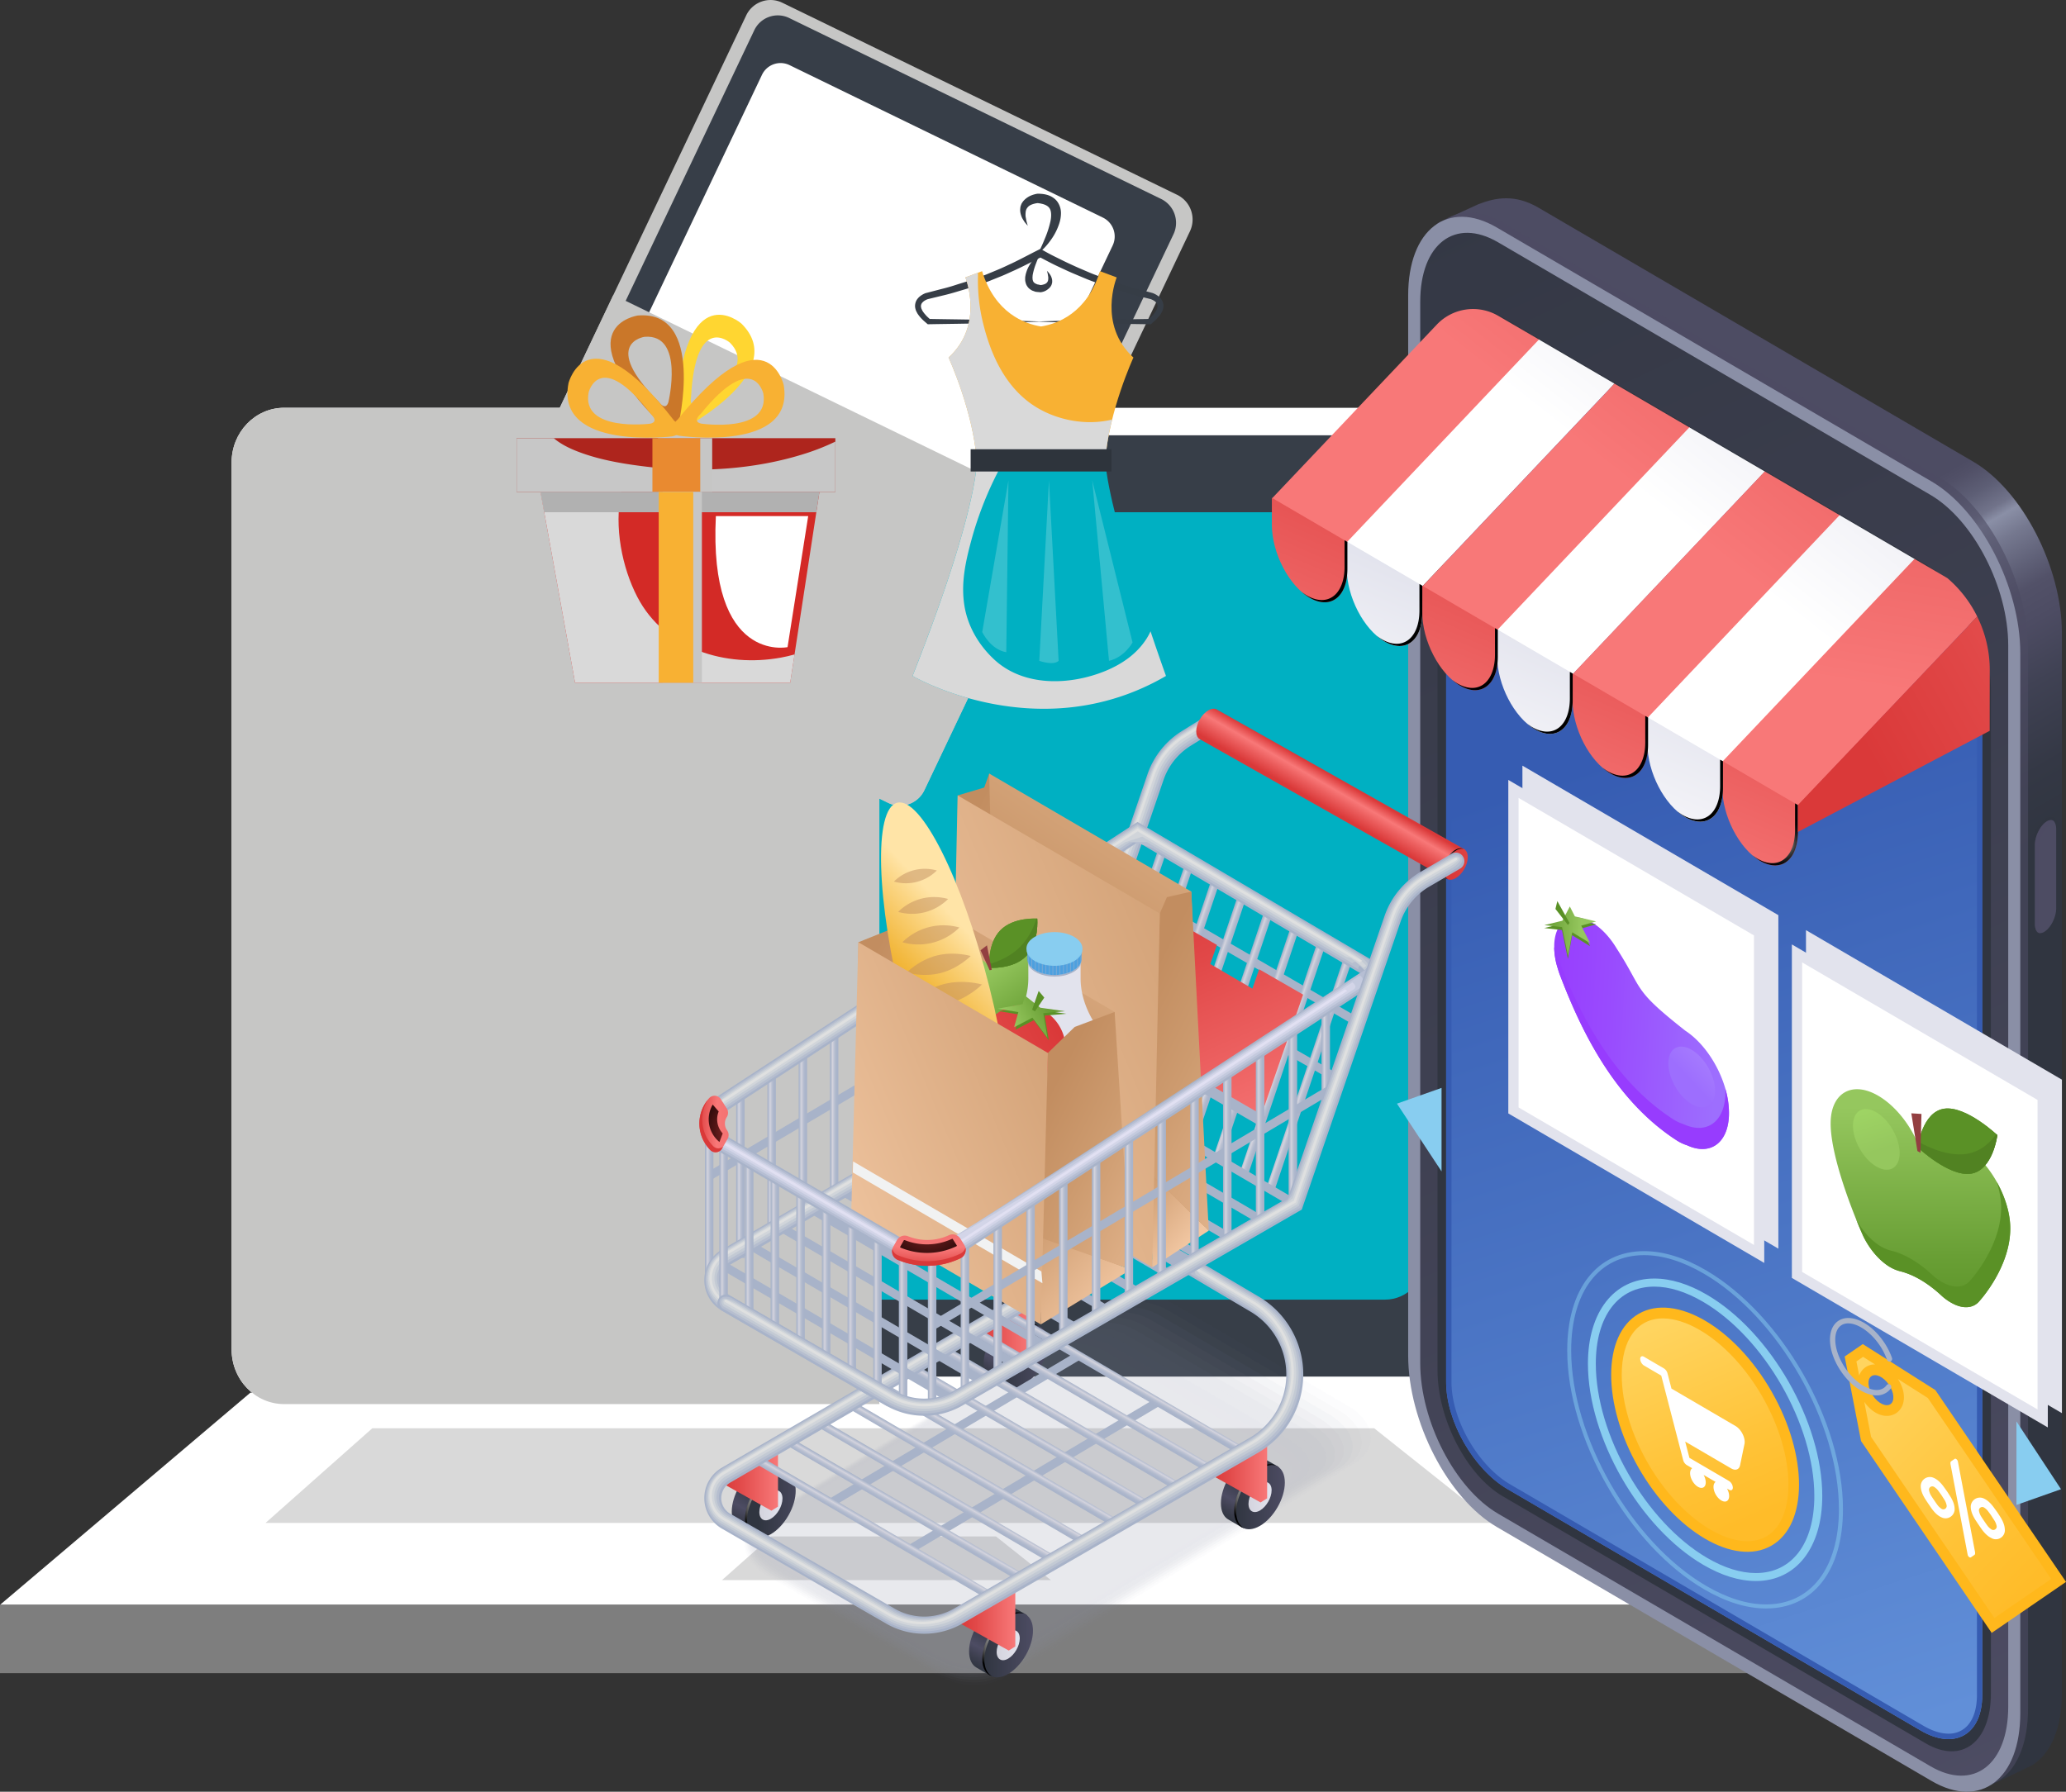 <svg xmlns="http://www.w3.org/2000/svg" xmlns:xlink="http://www.w3.org/1999/xlink" viewBox="0 0 1722.95 1494.6"><rect x="0" y="0" width="1722.95" height="1494.6" fill="#333333" stroke="none"/><defs><style>.cls-1{isolation:isolate;}.cls-17,.cls-2,.cls-20{fill:#fff;}.cls-3{fill:#373e48;}.cls-4{fill:#00b0c2;}.cls-5,.cls-8{fill:#c6c6c5;}.cls-11,.cls-149,.cls-153,.cls-16,.cls-161,.cls-5,.cls-51,.cls-7{mix-blend-mode:multiply;}.cls-6{fill:#7e7e7e;}.cls-7{fill:#d9d9d9;}.cls-9{fill:#d32a26;}.cls-10{fill:#ae251d;}.cls-11{fill:#c7c7c7;}.cls-12{fill:#e98a30;}.cls-13{fill:#ffd631;}.cls-14{fill:#ca7729;}.cls-15{fill:#f8b133;}.cls-16{fill:#b1b1b1;}.cls-17,.cls-20{mix-blend-mode:soft-light;}.cls-18{fill:#363d46;}.cls-19{fill:#2e343c;}.cls-20,.cls-68{opacity:0.2;}.cls-21{fill:url(#linear-gradient);}.cls-22,.cls-27{fill:#4d4c63;}.cls-22{opacity:0.6;}.cls-101,.cls-124,.cls-129,.cls-138,.cls-154,.cls-22,.cls-96{mix-blend-mode:screen;}.cls-23,.cls-69,.cls-70,.cls-71,.cls-72,.cls-73,.cls-74,.cls-75,.cls-76,.cls-77,.cls-78,.cls-79{fill:#8a8fa6;}.cls-24{fill:url(#linear-gradient-2);}.cls-25{fill:#303540;}.cls-26{fill:url(#linear-gradient-3);}.cls-28{fill:#365cb2;}.cls-29{fill:url(#linear-gradient-4);}.cls-30{fill:url(#linear-gradient-5);}.cls-31{fill:url(#linear-gradient-6);}.cls-32{fill:url(#linear-gradient-7);}.cls-33{fill:url(#linear-gradient-8);}.cls-34{fill:url(#linear-gradient-9);}.cls-35{fill:url(#linear-gradient-10);}.cls-36{fill:url(#linear-gradient-11);}.cls-37{fill:url(#linear-gradient-12);}.cls-38{fill:url(#linear-gradient-13);}.cls-39{fill:url(#linear-gradient-14);}.cls-40{fill:url(#linear-gradient-15);}.cls-41{fill:url(#linear-gradient-16);}.cls-42{fill:url(#linear-gradient-17);}.cls-187,.cls-190,.cls-43,.cls-44,.cls-45,.cls-46,.cls-47,.cls-48,.cls-49{mix-blend-mode:color-dodge;}.cls-43{fill:url(#radial-gradient);}.cls-44{fill:url(#radial-gradient-2);}.cls-45{fill:url(#radial-gradient-3);}.cls-46{fill:url(#radial-gradient-4);}.cls-47{fill:url(#radial-gradient-5);}.cls-48{fill:url(#radial-gradient-6);}.cls-49{fill:url(#radial-gradient-7);}.cls-50{fill:url(#linear-gradient-18);}.cls-51,.cls-52{fill:#e2e3ed;}.cls-53{fill:#ffb81c;}.cls-54{fill:url(#linear-gradient-19);}.cls-55{fill:#a8b3c9;}.cls-154,.cls-56{fill:#88cdf0;}.cls-153,.cls-57{opacity:0.5;}.cls-58{fill:url(#linear-gradient-20);}.cls-59{fill:url(#linear-gradient-21);}.cls-60{fill:#5a9126;}.cls-61{fill:#518222;}.cls-62{fill:#933f41;}.cls-63{fill:url(#linear-gradient-22);}.cls-64{fill:url(#linear-gradient-23);}.cls-65{fill:#973cfe;}.cls-66{fill:url(#linear-gradient-24);}.cls-67{fill:url(#linear-gradient-25);}.cls-69{opacity:0;}.cls-70{opacity:0.09;}.cls-71{opacity:0.18;}.cls-72{opacity:0.27;}.cls-73{opacity:0.36;}.cls-74{opacity:0.45;}.cls-75{opacity:0.55;}.cls-76{opacity:0.64;}.cls-77{opacity:0.73;}.cls-78{opacity:0.82;}.cls-79{opacity:0.91;}.cls-80{fill:url(#linear-gradient-26);}.cls-81{fill:url(#linear-gradient-27);}.cls-82{fill:url(#linear-gradient-28);}.cls-83{fill:url(#linear-gradient-29);}.cls-84{fill:url(#linear-gradient-30);}.cls-85{fill:url(#linear-gradient-31);}.cls-86{fill:url(#linear-gradient-32);}.cls-87{fill:url(#linear-gradient-33);}.cls-88{fill:url(#linear-gradient-34);}.cls-89{fill:url(#linear-gradient-35);}.cls-90{fill:url(#linear-gradient-36);}.cls-91{fill:url(#linear-gradient-37);}.cls-92{fill:url(#linear-gradient-38);}.cls-93{fill:url(#linear-gradient-39);}.cls-94{fill:url(#linear-gradient-40);}.cls-95{fill:url(#linear-gradient-41);}.cls-96{fill:url(#Radial_Gradient_1);}.cls-97{fill:url(#linear-gradient-42);}.cls-98{fill:url(#linear-gradient-43);}.cls-99{fill:url(#linear-gradient-44);}.cls-100{fill:url(#linear-gradient-45);}.cls-101{fill:url(#Radial_Gradient_1-2);}.cls-102{fill:url(#linear-gradient-46);}.cls-103{fill:url(#linear-gradient-47);}.cls-104{fill:url(#linear-gradient-48);}.cls-105{fill:url(#linear-gradient-49);}.cls-106{fill:url(#linear-gradient-50);}.cls-107{fill:url(#linear-gradient-51);}.cls-108{fill:url(#linear-gradient-52);}.cls-109{fill:url(#linear-gradient-53);}.cls-110{fill:url(#linear-gradient-54);}.cls-111{fill:url(#linear-gradient-55);}.cls-112{fill:url(#linear-gradient-56);}.cls-113{fill:url(#linear-gradient-57);}.cls-114{fill:url(#linear-gradient-58);}.cls-115{fill:url(#linear-gradient-59);}.cls-116{fill:url(#linear-gradient-60);}.cls-117{fill:url(#linear-gradient-61);}.cls-118{fill:url(#linear-gradient-62);}.cls-119{fill:url(#linear-gradient-63);}.cls-120{fill:url(#linear-gradient-64);}.cls-121{fill:url(#linear-gradient-65);}.cls-122{fill:url(#linear-gradient-66);}.cls-123{fill:url(#linear-gradient-67);}.cls-124{fill:url(#Radial_Gradient_1-3);}.cls-125{fill:url(#linear-gradient-68);}.cls-126{fill:url(#linear-gradient-69);}.cls-127{fill:url(#linear-gradient-70);}.cls-128{fill:url(#linear-gradient-71);}.cls-129{fill:url(#Radial_Gradient_1-4);}.cls-130{fill:url(#linear-gradient-72);}.cls-131{fill:#b6becf;}.cls-132{fill:#c3cad4;}.cls-133{fill:#d1d5da;}.cls-134{fill:#dfe0e0;}.cls-135{fill:url(#linear-gradient-73);}.cls-136{fill:url(#linear-gradient-74);}.cls-137{fill:url(#linear-gradient-75);}.cls-138{fill:url(#Radial_Gradient_1-5);}.cls-139{fill:url(#linear-gradient-76);}.cls-140{fill:url(#linear-gradient-77);}.cls-141{fill:url(#linear-gradient-78);}.cls-142{fill:url(#linear-gradient-79);}.cls-143{fill:url(#linear-gradient-80);}.cls-144{fill:url(#linear-gradient-81);}.cls-145{fill:url(#linear-gradient-82);}.cls-146{fill:url(#linear-gradient-83);}.cls-147{fill:url(#linear-gradient-84);}.cls-148{fill:url(#linear-gradient-85);}.cls-150{fill:url(#linear-gradient-86);}.cls-151{fill:url(#linear-gradient-87);}.cls-152{fill:#4da0df;}.cls-155{fill:url(#linear-gradient-88);}.cls-156{fill:url(#linear-gradient-89);}.cls-157{fill:url(#linear-gradient-90);}.cls-158{fill:url(#linear-gradient-91);}.cls-159{fill:#c28d60;}.cls-160{fill:url(#linear-gradient-92);}.cls-161{fill:#f1f2f2;}.cls-162{fill:url(#linear-gradient-93);}.cls-163{fill:url(#linear-gradient-94);}.cls-164{fill:url(#linear-gradient-95);}.cls-165{fill:url(#linear-gradient-96);}.cls-166{fill:url(#linear-gradient-97);}.cls-167{fill:url(#linear-gradient-98);}.cls-168{fill:url(#linear-gradient-99);}.cls-169{fill:url(#linear-gradient-100);}.cls-170{fill:url(#linear-gradient-101);}.cls-171{fill:url(#linear-gradient-102);}.cls-172{fill:url(#linear-gradient-103);}.cls-173{fill:url(#linear-gradient-104);}.cls-174{fill:url(#linear-gradient-105);}.cls-175{fill:url(#linear-gradient-106);}.cls-176{fill:url(#linear-gradient-107);}.cls-177{fill:url(#linear-gradient-108);}.cls-178{fill:url(#linear-gradient-109);}.cls-179{fill:url(#linear-gradient-110);}.cls-180{fill:url(#linear-gradient-111);}.cls-181{fill:url(#linear-gradient-112);}.cls-182{fill:#b6bed3;}.cls-183{fill:#c4cade;}.cls-184{fill:#d3d5e8;}.cls-185{fill:#e1e0f2;}.cls-186{fill:url(#radial-gradient-8);}.cls-187{fill:url(#radial-gradient-9);}.cls-188{fill:#da3939;mix-blend-mode:darken;}.cls-189{fill:url(#radial-gradient-10);}.cls-190{fill:url(#radial-gradient-11);}</style><linearGradient id="linear-gradient" x1="1106.6" y1="201.78" x2="1558.16" y2="983.91" gradientUnits="userSpaceOnUse"><stop offset="0.06" stop-color="#4d4c63"></stop><stop offset="0.41" stop-color="#4d4c63"></stop><stop offset="0.47" stop-color="#4d4c63"></stop><stop offset="0.48" stop-color="#515067"></stop><stop offset="0.5" stop-color="#5d5e75"></stop><stop offset="0.52" stop-color="#71738a"></stop><stop offset="0.53" stop-color="#8a8fa6"></stop><stop offset="0.55" stop-color="#75788f"></stop><stop offset="0.58" stop-color="#5f6077"></stop><stop offset="0.6" stop-color="#525168"></stop><stop offset="0.63" stop-color="#4d4c63"></stop><stop offset="0.68" stop-color="#404254"></stop><stop offset="0.75" stop-color="#343845"></stop><stop offset="0.81" stop-color="#303540"></stop><stop offset="1" stop-color="#303540"></stop></linearGradient><linearGradient id="linear-gradient-2" x1="1722.43" y1="1456.5" x2="1023.41" y2="-20.54" gradientUnits="userSpaceOnUse"><stop offset="0" stop-color="#4d4c63"></stop><stop offset="0.45" stop-color="#3e4051"></stop><stop offset="1" stop-color="#303540"></stop></linearGradient><linearGradient id="linear-gradient-3" x1="1346.86" y1="603.04" x2="1614.45" y2="1432.56" gradientUnits="userSpaceOnUse"><stop offset="0.03" stop-color="#365cb2"></stop><stop offset="0.73" stop-color="#5480cd"></stop><stop offset="1" stop-color="#618fd8"></stop></linearGradient><linearGradient id="linear-gradient-4" x1="869.17" y1="2010.53" x2="772.49" y2="2612.09" gradientTransform="matrix(0.87, 0.5, 0, 1.15, 512.62, -3124.39)" gradientUnits="userSpaceOnUse"><stop offset="0.04" stop-color="#da3939"></stop><stop offset="0.33" stop-color="#e14848"></stop><stop offset="0.9" stop-color="#f47171"></stop><stop offset="1" stop-color="#f87878"></stop></linearGradient><linearGradient id="linear-gradient-5" x1="939.45" y1="2022.27" x2="842.77" y2="2623.82" gradientTransform="matrix(0.87, 0.5, 0, 1.15, 512.62, -3124.39)" gradientUnits="userSpaceOnUse"><stop offset="0" stop-color="#d4d4de"></stop><stop offset="0.27" stop-color="#d7d8e2"></stop><stop offset="0.52" stop-color="#e2e3ed"></stop><stop offset="0.81" stop-color="#f2f2f7"></stop><stop offset="1" stop-color="#fff"></stop></linearGradient><linearGradient id="linear-gradient-6" x1="1010.35" y1="2034.1" x2="913.67" y2="2635.66" xlink:href="#linear-gradient-4"></linearGradient><linearGradient id="linear-gradient-7" x1="1080.63" y1="2045.83" x2="983.95" y2="2647.39" xlink:href="#linear-gradient-5"></linearGradient><linearGradient id="linear-gradient-8" x1="1151.4" y1="2057.64" x2="1054.72" y2="2659.2" xlink:href="#linear-gradient-4"></linearGradient><linearGradient id="linear-gradient-9" x1="1221.68" y1="2069.37" x2="1125" y2="2670.93" xlink:href="#linear-gradient-5"></linearGradient><linearGradient id="linear-gradient-10" x1="1623.46" y1="71.86" x2="1543.43" y2="569.83" gradientTransform="matrix(1, 0, 0, 1, 0, 0)" xlink:href="#linear-gradient-4"></linearGradient><linearGradient id="linear-gradient-11" x1="3549.65" y1="2651.92" x2="3581.27" y2="2950.12" gradientTransform="matrix(0.87, 0.5, 0.5, 1.44, -3399.48, -5382.93)" xlink:href="#linear-gradient-4"></linearGradient><linearGradient id="linear-gradient-12" x1="3620.72" y1="2644.62" x2="3652.35" y2="2942.83" gradientTransform="matrix(0.87, 0.5, 0.5, 1.44, -3399.48, -5382.93)" xlink:href="#linear-gradient-5"></linearGradient><linearGradient id="linear-gradient-13" x1="3692.42" y1="2637.26" x2="3724.05" y2="2935.47" gradientTransform="matrix(0.87, 0.5, 0.5, 1.44, -3399.48, -5382.93)" xlink:href="#linear-gradient-4"></linearGradient><linearGradient id="linear-gradient-14" x1="3763.49" y1="2629.96" x2="3795.12" y2="2928.17" gradientTransform="matrix(0.87, 0.5, 0.5, 1.44, -3399.48, -5382.93)" xlink:href="#linear-gradient-5"></linearGradient><linearGradient id="linear-gradient-15" x1="3835.06" y1="2622.62" x2="3866.69" y2="2920.82" gradientTransform="matrix(0.87, 0.5, 0.5, 1.44, -3399.48, -5382.93)" xlink:href="#linear-gradient-4"></linearGradient><linearGradient id="linear-gradient-16" x1="3906.14" y1="2615.32" x2="3937.77" y2="2913.52" gradientTransform="matrix(0.87, 0.5, 0.5, 1.44, -3399.48, -5382.93)" xlink:href="#linear-gradient-5"></linearGradient><linearGradient id="linear-gradient-17" x1="3977.22" y1="2608.02" x2="4008.85" y2="2906.23" gradientTransform="matrix(0.87, 0.5, 0.5, 1.44, -3399.48, -5382.93)" xlink:href="#linear-gradient-4"></linearGradient><radialGradient id="radial-gradient" cx="1661.09" cy="-204.65" r="26.22" gradientTransform="translate(-324.84 654.79) scale(0.86 0.87)" gradientUnits="userSpaceOnUse"><stop offset="0" stop-color="#fff"></stop><stop offset="0.07" stop-color="#d8d8d8"></stop><stop offset="0.16" stop-color="#a6a6a6"></stop><stop offset="0.26" stop-color="#797979"></stop><stop offset="0.37" stop-color="#545454"></stop><stop offset="0.47" stop-color="#353535"></stop><stop offset="0.59" stop-color="#1e1e1e"></stop><stop offset="0.7" stop-color="#0d0d0d"></stop><stop offset="0.84" stop-color="#030303"></stop><stop offset="1"></stop></radialGradient><radialGradient id="radial-gradient-2" cx="1733.66" cy="-162.75" r="26.22" xlink:href="#radial-gradient"></radialGradient><radialGradient id="radial-gradient-3" cx="1806.85" cy="-120.49" r="26.22" xlink:href="#radial-gradient"></radialGradient><radialGradient id="radial-gradient-4" cx="1879.42" cy="-78.59" r="26.22" xlink:href="#radial-gradient"></radialGradient><radialGradient id="radial-gradient-5" cx="1952.49" cy="-36.41" r="26.22" xlink:href="#radial-gradient"></radialGradient><radialGradient id="radial-gradient-6" cx="2025.06" cy="5.49" r="26.22" xlink:href="#radial-gradient"></radialGradient><radialGradient id="radial-gradient-7" cx="2106.96" cy="56.17" r="26.22" xlink:href="#radial-gradient"></radialGradient><linearGradient id="linear-gradient-18" x1="1538.11" y1="626.6" x2="1891.24" y2="429.81" gradientTransform="matrix(1, 0, 0, 1, 0, 0)" xlink:href="#linear-gradient-4"></linearGradient><linearGradient id="linear-gradient-19" x1="2224.49" y1="1280.06" x2="2074.27" y2="1108" gradientTransform="matrix(1, -0.08, 0.08, 1, -618.1, 217.58)" gradientUnits="userSpaceOnUse"><stop offset="0.04" stop-color="#ffbc29"></stop><stop offset="0.37" stop-color="#ffc338"></stop><stop offset="1" stop-color="#ffd45f"></stop></linearGradient><linearGradient id="linear-gradient-20" x1="1458.13" y1="1277.1" x2="1384.37" y2="1105" gradientTransform="matrix(1, 0, 0, 1, 0, 0)" xlink:href="#linear-gradient-19"></linearGradient><linearGradient id="linear-gradient-21" x1="1470.83" y1="2868.11" x2="1409.61" y2="2728.02" gradientTransform="matrix(0.87, 0.5, 0, 1.15, 367.78, -2918.73)" gradientUnits="userSpaceOnUse"><stop offset="0.04" stop-color="#5a9126"></stop><stop offset="0.35" stop-color="#699f35"></stop><stop offset="0.95" stop-color="#92c45b"></stop><stop offset="1" stop-color="#95c75e"></stop></linearGradient><linearGradient id="linear-gradient-22" x1="1391.78" y1="2766.52" x2="1365.83" y2="2728.03" gradientTransform="matrix(0.87, 0.5, 0, 1.15, 367.78, -2918.73)" gradientUnits="userSpaceOnUse"><stop offset="0.04" stop-color="#95c75e"></stop><stop offset="0.72" stop-color="#a0d665"></stop><stop offset="1" stop-color="#a6de69"></stop></linearGradient><linearGradient id="linear-gradient-23" x1="567.42" y1="3045.69" x2="743.54" y2="3045.69" gradientTransform="matrix(0.84, 0.54, -0.06, 1.15, 988.85, -3003.44)" gradientUnits="userSpaceOnUse"><stop offset="0.04" stop-color="#973cfe"></stop><stop offset="0.4" stop-color="#994bfe"></stop><stop offset="1" stop-color="#9d6efe"></stop></linearGradient><linearGradient id="linear-gradient-24" x1="557.05" y1="3004.27" x2="606.73" y2="3004.27" gradientTransform="matrix(0.84, 0.54, -0.06, 1.15, 988.85, -3003.44)" xlink:href="#linear-gradient-21"></linearGradient><linearGradient id="linear-gradient-25" x1="1210.75" y1="2767.48" x2="1198.05" y2="2800.97" gradientTransform="matrix(0.87, 0.5, 0, 1.15, 367.78, -2918.73)" gradientUnits="userSpaceOnUse"><stop offset="0.04" stop-color="#a87ffe"></stop><stop offset="0.92" stop-color="#9e70fe"></stop><stop offset="1" stop-color="#9d6efe"></stop></linearGradient><linearGradient id="linear-gradient-26" x1="899.46" y1="776.4" x2="906.54" y2="776.4" gradientUnits="userSpaceOnUse"><stop offset="0.03" stop-color="#c7bcd6"></stop><stop offset="0.3" stop-color="#e2e2e6"></stop><stop offset="0.33" stop-color="#e6e7e8"></stop><stop offset="0.43" stop-color="#dcdae2"></stop><stop offset="0.59" stop-color="#d0c9db"></stop><stop offset="0.77" stop-color="#c9bfd7"></stop><stop offset="1" stop-color="#c7bcd6"></stop></linearGradient><linearGradient id="linear-gradient-27" x1="587.87" y1="999.43" x2="594.95" y2="999.43" gradientUnits="userSpaceOnUse"><stop offset="0.03" stop-color="#a8b3c9"></stop><stop offset="0.06" stop-color="#a8b3c9"></stop><stop offset="0.33" stop-color="#d4d4de"></stop><stop offset="0.43" stop-color="#c6c9d7"></stop><stop offset="0.59" stop-color="#b5bdcf"></stop><stop offset="0.77" stop-color="#abb5cb"></stop><stop offset="1" stop-color="#a8b3c9"></stop></linearGradient><linearGradient id="linear-gradient-28" x1="613.92" y1="982.92" x2="621" y2="982.92" xlink:href="#linear-gradient-27"></linearGradient><linearGradient id="linear-gradient-29" x1="639.97" y1="966.42" x2="647.05" y2="966.42" xlink:href="#linear-gradient-27"></linearGradient><linearGradient id="linear-gradient-30" x1="666.02" y1="949.91" x2="673.1" y2="949.91" xlink:href="#linear-gradient-27"></linearGradient><linearGradient id="linear-gradient-31" x1="692.07" y1="933.41" x2="699.15" y2="933.41" xlink:href="#linear-gradient-27"></linearGradient><linearGradient id="linear-gradient-32" x1="718.12" y1="916.9" x2="725.2" y2="916.9" xlink:href="#linear-gradient-27"></linearGradient><linearGradient id="linear-gradient-33" x1="744.17" y1="900.39" x2="751.25" y2="900.39" xlink:href="#linear-gradient-27"></linearGradient><linearGradient id="linear-gradient-34" x1="770.22" y1="883.89" x2="777.3" y2="883.89" xlink:href="#linear-gradient-27"></linearGradient><linearGradient id="linear-gradient-35" x1="796.27" y1="867.38" x2="803.35" y2="867.38" xlink:href="#linear-gradient-27"></linearGradient><linearGradient id="linear-gradient-36" x1="822.33" y1="850.87" x2="829.4" y2="850.87" xlink:href="#linear-gradient-27"></linearGradient><linearGradient id="linear-gradient-37" x1="848.38" y1="834.37" x2="855.46" y2="834.37" xlink:href="#linear-gradient-27"></linearGradient><linearGradient id="linear-gradient-38" x1="874.43" y1="817.86" x2="881.51" y2="817.86" xlink:href="#linear-gradient-27"></linearGradient><linearGradient id="linear-gradient-39" x1="-2032.27" y1="1152.08" x2="-2062.19" y2="1100.25" gradientTransform="matrix(-1, 0, 0, 1, -1204.4, 0)" gradientUnits="userSpaceOnUse"><stop offset="0" stop-color="#303540"></stop><stop offset="0.13" stop-color="#3d3f4f"></stop><stop offset="0.27" stop-color="#4d4c63"></stop><stop offset="0.61" stop-color="#303540"></stop></linearGradient><linearGradient id="linear-gradient-40" x1="-2078" y1="1132.12" x2="-2036.66" y2="1132.12" gradientTransform="matrix(-1, 0, 0, 1, -1204.4, 0)" gradientUnits="userSpaceOnUse"><stop offset="0" stop-color="#4d4c63"></stop><stop offset="1" stop-color="#303540"></stop></linearGradient><linearGradient id="linear-gradient-41" x1="-2066.97" y1="1132.12" x2="-2047.69" y2="1132.12" gradientTransform="matrix(-1, 0, 0, 1, -1204.4, 0)" gradientUnits="userSpaceOnUse"><stop offset="0" stop-color="#e2e3ed"></stop><stop offset="1" stop-color="#d4d4de"></stop></linearGradient><radialGradient id="Radial_Gradient_1" cx="-2568.1" cy="547.27" r="25.95" gradientTransform="matrix(-0.86, 0, 0, 0.87, -1361.26, 654.79)" gradientUnits="userSpaceOnUse"><stop offset="0" stop-color="#fff"></stop><stop offset="1"></stop></radialGradient><linearGradient id="linear-gradient-42" x1="809.91" y1="1110" x2="858.85" y2="1110" gradientTransform="matrix(1, 0, 0, 1, 0, 0)" xlink:href="#linear-gradient-4"></linearGradient><linearGradient id="linear-gradient-43" x1="-1822.24" y1="1275.62" x2="-1852.16" y2="1223.79" xlink:href="#linear-gradient-39"></linearGradient><linearGradient id="linear-gradient-44" x1="-1867.97" y1="1255.66" x2="-1826.63" y2="1255.66" gradientTransform="matrix(-0.5, -0.87, -0.87, 0.5, 817.68, -971.14)" xlink:href="#linear-gradient-40"></linearGradient><linearGradient id="linear-gradient-45" x1="-1856.94" y1="1255.66" x2="-1837.66" y2="1255.66" xlink:href="#linear-gradient-41"></linearGradient><radialGradient id="Radial_Gradient_1-2" cx="-2324.03" cy="689.12" r="25.95" xlink:href="#Radial_Gradient_1"></radialGradient><linearGradient id="linear-gradient-46" x1="599.88" y1="1233.54" x2="648.82" y2="1233.54" gradientTransform="matrix(1, 0, 0, 1, 0, 0)" xlink:href="#linear-gradient-4"></linearGradient><linearGradient id="linear-gradient-47" x1="936.12" y1="1147.55" x2="932.35" y2="1154.07" xlink:href="#linear-gradient-27"></linearGradient><linearGradient id="linear-gradient-48" x1="910.54" y1="1162.81" x2="906.32" y2="1170.12" xlink:href="#linear-gradient-27"></linearGradient><linearGradient id="linear-gradient-49" x1="884.87" y1="1178.23" x2="880.65" y2="1185.54" xlink:href="#linear-gradient-27"></linearGradient><linearGradient id="linear-gradient-50" x1="859.19" y1="1193.66" x2="854.97" y2="1200.96" xlink:href="#linear-gradient-27"></linearGradient><linearGradient id="linear-gradient-51" x1="833.52" y1="1209.08" x2="829.3" y2="1216.39" xlink:href="#linear-gradient-27"></linearGradient><linearGradient id="linear-gradient-52" x1="807.84" y1="1224.5" x2="803.62" y2="1231.81" xlink:href="#linear-gradient-27"></linearGradient><linearGradient id="linear-gradient-53" x1="782.17" y1="1239.93" x2="777.95" y2="1247.24" xlink:href="#linear-gradient-27"></linearGradient><linearGradient id="linear-gradient-54" x1="756.49" y1="1255.35" x2="752.27" y2="1262.66" xlink:href="#linear-gradient-27"></linearGradient><linearGradient id="linear-gradient-55" x1="730.82" y1="1270.78" x2="726.6" y2="1278.09" xlink:href="#linear-gradient-27"></linearGradient><linearGradient id="linear-gradient-56" x1="933.51" y1="802.82" x2="941.3" y2="805.5" xlink:href="#linear-gradient-27"></linearGradient><linearGradient id="linear-gradient-57" x1="955.57" y1="815.64" x2="963.57" y2="818.39" xlink:href="#linear-gradient-27"></linearGradient><linearGradient id="linear-gradient-58" x1="977.72" y1="828.49" x2="985.71" y2="831.24" xlink:href="#linear-gradient-27"></linearGradient><linearGradient id="linear-gradient-59" x1="999.86" y1="841.34" x2="1007.86" y2="844.09" xlink:href="#linear-gradient-27"></linearGradient><linearGradient id="linear-gradient-60" x1="1022.01" y1="854.18" x2="1030" y2="856.94" xlink:href="#linear-gradient-27"></linearGradient><linearGradient id="linear-gradient-61" x1="1044.15" y1="867.03" x2="1052.15" y2="869.78" xlink:href="#linear-gradient-27"></linearGradient><linearGradient id="linear-gradient-62" x1="1066.3" y1="879.88" x2="1074.29" y2="882.63" xlink:href="#linear-gradient-27"></linearGradient><linearGradient id="linear-gradient-63" x1="1088.44" y1="892.73" x2="1096.44" y2="895.48" xlink:href="#linear-gradient-27"></linearGradient><linearGradient id="linear-gradient-64" x1="961.15" y1="730.45" x2="1060.37" y2="956.58" gradientTransform="matrix(1, 0, 0, 1, 0, 0)" xlink:href="#linear-gradient-4"></linearGradient><linearGradient id="linear-gradient-65" x1="-2020.14" y1="1392.27" x2="-2050.06" y2="1340.44" xlink:href="#linear-gradient-39"></linearGradient><linearGradient id="linear-gradient-66" x1="-2065.87" y1="1372.32" x2="-2024.53" y2="1372.32" xlink:href="#linear-gradient-40"></linearGradient><linearGradient id="linear-gradient-67" x1="-2054.84" y1="1372.32" x2="-2035.56" y2="1372.32" xlink:href="#linear-gradient-41"></linearGradient><radialGradient id="Radial_Gradient_1-3" cx="-2554.01" cy="823.06" r="25.95" xlink:href="#Radial_Gradient_1"></radialGradient><linearGradient id="linear-gradient-68" x1="797.78" y1="1350.19" x2="846.72" y2="1350.19" gradientTransform="matrix(1, 0, 0, 1, 0, 0)" xlink:href="#linear-gradient-4"></linearGradient><linearGradient id="linear-gradient-69" x1="-2230.16" y1="1268.73" x2="-2260.09" y2="1216.9" xlink:href="#linear-gradient-39"></linearGradient><linearGradient id="linear-gradient-70" x1="-2275.9" y1="1248.78" x2="-2234.56" y2="1248.78" xlink:href="#linear-gradient-40"></linearGradient><linearGradient id="linear-gradient-71" x1="-2264.87" y1="1248.78" x2="-2245.59" y2="1248.78" xlink:href="#linear-gradient-41"></linearGradient><radialGradient id="Radial_Gradient_1-4" cx="-2798.07" cy="681.21" r="25.95" xlink:href="#Radial_Gradient_1"></radialGradient><linearGradient id="linear-gradient-72" x1="1007.81" y1="1226.65" x2="1056.74" y2="1226.65" gradientTransform="matrix(1, 0, 0, 1, 0, 0)" xlink:href="#linear-gradient-4"></linearGradient><linearGradient id="linear-gradient-73" x1="1102.06" y1="887.85" x2="1109.14" y2="887.85" xlink:href="#linear-gradient-27"></linearGradient><linearGradient id="linear-gradient-74" x1="-2305.46" y1="674.82" x2="-2321.08" y2="647.77" gradientTransform="matrix(-1, 0, 0, 1, -1204.4, 0)" gradientUnits="userSpaceOnUse"><stop offset="0.11" stop-color="#da3939"></stop><stop offset="0.44" stop-color="#ec5f5f"></stop><stop offset="0.64" stop-color="#f87878"></stop><stop offset="0.93" stop-color="#da3939"></stop></linearGradient><linearGradient id="linear-gradient-75" x1="1207.24" y1="721.65" x2="1294.63" y2="711.61" gradientTransform="matrix(1, 0, 0, 1, 0, 0)" xlink:href="#linear-gradient-4"></linearGradient><radialGradient id="Radial_Gradient_1-5" cx="-2990.33" cy="75.47" r="12.6" xlink:href="#Radial_Gradient_1"></radialGradient><linearGradient id="linear-gradient-76" x1="765.3" y1="749.52" x2="967.4" y2="852.9" gradientUnits="userSpaceOnUse"><stop offset="0.04" stop-color="#c28d60"></stop><stop offset="0.32" stop-color="#cd9b6f"></stop><stop offset="0.88" stop-color="#eabe98"></stop><stop offset="1" stop-color="#f1c6a1"></stop></linearGradient><linearGradient id="linear-gradient-77" x1="892.65" y1="868.74" x2="1090.19" y2="573.61" xlink:href="#linear-gradient-76"></linearGradient><linearGradient id="linear-gradient-78" x1="920.64" y1="982.36" x2="986.32" y2="1041.27" xlink:href="#linear-gradient-76"></linearGradient><linearGradient id="linear-gradient-79" x1="931.55" y1="849.77" x2="1128.29" y2="950.41" xlink:href="#linear-gradient-76"></linearGradient><linearGradient id="linear-gradient-80" x1="1197.48" y1="727.77" x2="737.32" y2="919.78" xlink:href="#linear-gradient-76"></linearGradient><linearGradient id="linear-gradient-81" x1="704.15" y1="826.78" x2="878.61" y2="916.02" xlink:href="#linear-gradient-76"></linearGradient><linearGradient id="linear-gradient-82" x1="831.17" y1="940.11" x2="992.04" y2="699.77" xlink:href="#linear-gradient-76"></linearGradient><linearGradient id="linear-gradient-83" x1="2915.06" y1="781.45" x2="2881.62" y2="704.92" gradientTransform="translate(-2145.97 770.13) rotate(-12.99)" xlink:href="#linear-gradient-21"></linearGradient><linearGradient id="linear-gradient-84" x1="2868.31" y1="722.25" x2="2850.44" y2="695.77" gradientTransform="translate(-2145.97 770.13) rotate(-12.99)" xlink:href="#linear-gradient-22"></linearGradient><linearGradient id="linear-gradient-85" x1="821.89" y1="1006.8" x2="918.48" y2="1093.43" xlink:href="#linear-gradient-76"></linearGradient><linearGradient id="linear-gradient-86" x1="856.76" y1="799.04" x2="856.76" y2="799.04" gradientUnits="userSpaceOnUse"><stop offset="0" stop-color="#ffbb96"></stop><stop offset="0.23" stop-color="#fffbc9"></stop><stop offset="0.54" stop-color="#f9b673"></stop><stop offset="0.64" stop-color="#f9b876"></stop><stop offset="0.72" stop-color="#fabe81"></stop><stop offset="0.81" stop-color="#fcc993"></stop><stop offset="0.86" stop-color="#fed2a3"></stop><stop offset="0.97" stop-color="#ffc28c"></stop></linearGradient><linearGradient id="linear-gradient-87" x1="901.99" y1="799.04" x2="902" y2="799.04" xlink:href="#linear-gradient-86"></linearGradient><linearGradient id="linear-gradient-88" x1="-806.53" y1="1348.33" x2="-608.08" y2="1348.33" gradientTransform="matrix(-0.87, 0.49, 0.49, 0.87, -455.38, 109.95)" xlink:href="#linear-gradient-4"></linearGradient><linearGradient id="linear-gradient-89" x1="-816.62" y1="1286.22" x2="-768.61" y2="1286.22" gradientTransform="matrix(-0.87, 0.49, 0.49, 0.87, -455.38, 109.95)" xlink:href="#linear-gradient-21"></linearGradient><linearGradient id="linear-gradient-90" x1="862.15" y1="919.62" x2="1041.69" y2="1011.47" xlink:href="#linear-gradient-76"></linearGradient><linearGradient id="linear-gradient-91" x1="3023.66" y1="758.16" x2="3106.45" y2="712.32" gradientTransform="matrix(1, 0, 0, 1, -2269.76, 101.59)" gradientUnits="userSpaceOnUse"><stop offset="0.04" stop-color="#eca30a"></stop><stop offset="0.17" stop-color="#eea919"></stop><stop offset="0.44" stop-color="#f3ba42"></stop><stop offset="0.81" stop-color="#fbd583"></stop><stop offset="1" stop-color="#ffe4a7"></stop></linearGradient><linearGradient id="linear-gradient-92" x1="1063.82" y1="831.88" x2="669.97" y2="996.23" xlink:href="#linear-gradient-76"></linearGradient><linearGradient id="linear-gradient-93" x1="773.8" y1="1111.19" x2="780.88" y2="1111.19" xlink:href="#linear-gradient-27"></linearGradient><linearGradient id="linear-gradient-94" x1="801.15" y1="1094.88" x2="808.23" y2="1094.88" xlink:href="#linear-gradient-27"></linearGradient><linearGradient id="linear-gradient-95" x1="828.5" y1="1078.58" x2="835.58" y2="1078.58" xlink:href="#linear-gradient-27"></linearGradient><linearGradient id="linear-gradient-96" x1="855.85" y1="1062.27" x2="862.93" y2="1062.27" xlink:href="#linear-gradient-27"></linearGradient><linearGradient id="linear-gradient-97" x1="883.2" y1="1045.96" x2="890.28" y2="1045.96" xlink:href="#linear-gradient-27"></linearGradient><linearGradient id="linear-gradient-98" x1="910.55" y1="1029.66" x2="917.63" y2="1029.66" xlink:href="#linear-gradient-27"></linearGradient><linearGradient id="linear-gradient-99" x1="937.9" y1="1013.35" x2="944.98" y2="1013.35" xlink:href="#linear-gradient-27"></linearGradient><linearGradient id="linear-gradient-100" x1="965.25" y1="997.04" x2="972.33" y2="997.04" xlink:href="#linear-gradient-27"></linearGradient><linearGradient id="linear-gradient-101" x1="992.6" y1="980.74" x2="999.68" y2="980.74" xlink:href="#linear-gradient-27"></linearGradient><linearGradient id="linear-gradient-102" x1="1019.96" y1="964.43" x2="1027.04" y2="964.43" xlink:href="#linear-gradient-27"></linearGradient><linearGradient id="linear-gradient-103" x1="1047.31" y1="948.12" x2="1054.39" y2="948.12" xlink:href="#linear-gradient-27"></linearGradient><linearGradient id="linear-gradient-104" x1="1074.66" y1="931.82" x2="1081.74" y2="931.82" xlink:href="#linear-gradient-27"></linearGradient><linearGradient id="linear-gradient-105" x1="599.89" y1="1021.98" x2="606.97" y2="1021.98" xlink:href="#linear-gradient-27"></linearGradient><linearGradient id="linear-gradient-106" x1="621.28" y1="1034.13" x2="628.35" y2="1034.13" xlink:href="#linear-gradient-27"></linearGradient><linearGradient id="linear-gradient-107" x1="642.66" y1="1046.28" x2="649.74" y2="1046.28" xlink:href="#linear-gradient-27"></linearGradient><linearGradient id="linear-gradient-108" x1="664.05" y1="1058.43" x2="671.13" y2="1058.43" xlink:href="#linear-gradient-27"></linearGradient><linearGradient id="linear-gradient-109" x1="685.44" y1="1070.58" x2="692.52" y2="1070.58" xlink:href="#linear-gradient-27"></linearGradient><linearGradient id="linear-gradient-110" x1="706.82" y1="1082.73" x2="713.9" y2="1082.73" xlink:href="#linear-gradient-27"></linearGradient><linearGradient id="linear-gradient-111" x1="728.21" y1="1094.88" x2="735.29" y2="1094.88" xlink:href="#linear-gradient-27"></linearGradient><linearGradient id="linear-gradient-112" x1="749.6" y1="1107.03" x2="756.67" y2="1107.03" xlink:href="#linear-gradient-27"></linearGradient><radialGradient id="radial-gradient-8" cx="1280.75" cy="262.88" r="202.69" gradientTransform="translate(-324.84 654.79) scale(0.86 0.87)" gradientUnits="userSpaceOnUse"><stop offset="0.29" stop-color="#da3939"></stop><stop offset="0.48" stop-color="#e14848"></stop><stop offset="0.84" stop-color="#f47171"></stop><stop offset="0.9" stop-color="#f87878"></stop><stop offset="1" stop-color="#da3939"></stop></radialGradient><radialGradient id="radial-gradient-9" cx="1277.33" cy="412.87" r="94.01" gradientTransform="translate(-324.84 654.79) scale(0.86 0.87)" gradientUnits="userSpaceOnUse"><stop offset="0" stop-color="#da3939"></stop><stop offset="0.02" stop-color="#d13737"></stop><stop offset="0.11" stop-color="#a02a2a"></stop><stop offset="0.22" stop-color="#751f1f"></stop><stop offset="0.32" stop-color="#511515"></stop><stop offset="0.43" stop-color="#340d0d"></stop><stop offset="0.55" stop-color="#1d0808"></stop><stop offset="0.67" stop-color="#0d0303"></stop><stop offset="0.81" stop-color="#030101"></stop><stop offset="1"></stop></radialGradient><radialGradient id="radial-gradient-10" cx="1249.46" cy="327.08" r="197.22" xlink:href="#radial-gradient-8"></radialGradient><radialGradient id="radial-gradient-11" cx="2189.69" cy="163.68" r="83.01" gradientTransform="matrix(0.85, -0.13, 0.13, 0.86, -1263.72, 1087.16)" xlink:href="#radial-gradient-9"></radialGradient></defs><g class="cls-1"><g id="Capa_2" data-name="Capa 2"><g id="Layer_1" data-name="Layer 1"><polygon class="cls-2" points="208.79 1161.74 0 1338.72 1480.38 1338.72 1247.64 1161.74 208.79 1161.74"></polygon><path class="cls-2" d="M1273.56,1125.61c0,25.21-19.6,45.64-43.79,45.64H236.94c-24.18,0-43.8-20.43-43.8-45.64V385.8c0-25.21,19.62-45.64,43.8-45.64h992.83c24.19,0,43.79,20.43,43.79,45.64Z"></path><path class="cls-3" d="M1256.46,1104.12c0,24.4-19,44.19-42.43,44.19H252.68c-23.43,0-42.42-19.79-42.42-44.19V407.28c0-24.4,19-44.17,42.42-44.17H1214c23.43,0,42.43,19.77,42.43,44.17Z"></path><path class="cls-4" d="M1188.57,1049.24c0,19.26-15,34.87-33.47,34.87H311.61c-18.48,0-33.47-15.61-33.47-34.87V462.18c0-19.28,15-34.88,33.47-34.88H1155.1c18.49,0,33.47,15.6,33.47,34.88Z"></path><path class="cls-5" d="M733.36,340.16H236.94c-24.18,0-43.8,20.43-43.8,45.64v739.81c0,25.21,19.62,45.64,43.8,45.64H733.36Z"></path><rect class="cls-6" y="1338.72" width="1480.38" height="56.97"></rect><polygon class="cls-7" points="310.49 1191.42 221.44 1270.39 1245.28 1270.39 1146.01 1191.42 310.49 1191.42"></polygon><polygon class="cls-7" points="876.39 1318.06 602.12 1318.06 643.17 1281.64 830.6 1281.64 876.39 1318.06"></polygon><path class="cls-8" d="M981.78,162.56A22.93,22.93,0,0,1,992.33,193L770.9,659.11a22.42,22.42,0,0,1-30.09,10.68L411.39,509.49A23,23,0,0,1,400.84,479L622.26,12.94a22.44,22.44,0,0,1,30.1-10.68Z"></path><path class="cls-3" d="M968.4,166a22.19,22.19,0,0,1,10.21,29.47L764.19,646.76a21.71,21.71,0,0,1-29.11,10.35l-310.31-151a22.22,22.22,0,0,1-10.21-29.49L629,25.29A21.72,21.72,0,0,1,658.11,15Z"></path><path class="cls-2" d="M919.83,181.54a17.54,17.54,0,0,1,8.07,23.28l-188.13,396a17.14,17.14,0,0,1-23,8.15L455.36,481.76a17.54,17.54,0,0,1-8.06-23.28l188.12-396a17.15,17.15,0,0,1,23-8.17Z"></path><path class="cls-2" d="M866.7,371.4a7.17,7.17,0,0,1,3.29,9.5L839.5,445.07a7,7,0,0,1-9.39,3.33h0a7.15,7.15,0,0,1-3.28-9.5l30.47-64.17a7,7,0,0,1,9.4-3.33Z"></path><path class="cls-5" d="M511.55,246,400.84,479a23,23,0,0,0,10.55,30.46l329.42,160.3a22.42,22.42,0,0,0,30.09-10.68l110.71-233Z"></path><polygon class="cls-9" points="658.99 569.52 479.57 569.52 450.78 410.36 683.37 410.36 658.99 569.52"></polygon><path class="cls-7" d="M651.22,548.56c-45.76,8.34-96.9-6.69-119.72-50.61-12.62-24.28-19.61-58.42-13.34-87.59H450.78l28.79,159.16H659l3.62-23.61Q657,547.5,651.22,548.56Z"></path><rect class="cls-10" x="430.84" y="365.52" width="265.8" height="44.84"></rect><path class="cls-11" d="M672.6,378c-43.46,14.07-91.13,16.61-136.27,10.95-17.87-2.24-36.3-5.44-53.23-11.8-7.12-2.66-15.14-6.36-21.26-11.61h-31v44.84h265.8v-42A191.2,191.2,0,0,1,672.6,378Z"></path><rect class="cls-5" x="548.69" y="365.52" width="45.24" height="44.84"></rect><rect class="cls-12" x="544.09" y="365.52" width="39.88" height="44.84"></rect><path class="cls-13" d="M572,356.29s87.18-46.36,46.2-86.47c0,0-48.1-42-54.67,76.12C563.57,345.94,559.69,361.64,572,356.29Zm4.32-25.48c3.89-69.89,32.35-45,32.35-45,24.25,23.72-27.33,51.17-27.33,51.17C574.06,340.1,576.36,330.81,576.36,330.81Z"></path><path class="cls-14" d="M565.57,355.41s23.22-96.86-33.62-92.23c0,0-62.91,8.8,20.33,91.82C552.28,355,561.36,368.32,565.57,355.41ZM549.51,335.3c-49.26-49.14-12-54.34-12-54.34,33.63-2.74,19.89,54.58,19.89,54.58C554.89,343.18,549.51,335.3,549.51,335.3Z"></path><path class="cls-15" d="M561.91,350.55c-71.92-93.23-87.79-31-87.79-31C463,376.14,560.78,364,560.78,364,573.94,361.2,561.91,350.55,561.91,350.55Zm-19.7,2.88s-57.84,7.21-51.28-26.28c0,0,9.4-36.84,51.95,18.34C542.88,345.49,550,351.8,542.21,353.43Z"></path><path class="cls-15" d="M565.92,363.42s97.45,14.42,87.63-42.41c0,0-14.48-62.58-88.44,29C565.11,350,552.83,360.37,565.92,363.42Zm18.32-18c43.77-54.2,52.34-17.16,52.34-17.16,5.8,33.63-51.86,25.09-51.86,25.09C577,351.52,584.24,345.39,584.24,345.39Z"></path><polygon class="cls-16" points="450.78 410.36 453.85 427.31 680.76 427.31 683.37 410.36 450.78 410.36"></polygon><rect class="cls-5" x="552.67" y="410.36" width="32.68" height="159.16"></rect><rect class="cls-15" x="549.35" y="410.36" width="28.79" height="159.16"></rect><path class="cls-17" d="M597,430.53h77L656.78,539.82S590.88,553.82,597,430.53Z"></path><path class="cls-18" d="M864.28,268.26c15.78-.62,31.54-.92,47.31-1.36s31.55-.56,47.32-.85l-1.38.49,2.47-2.27a29.47,29.47,0,0,0,2.23-2.41,25.84,25.84,0,0,0,1.86-2.55c.25-.43.41-.88.63-1.31a3.6,3.6,0,0,0,.44-1.29,3,3,0,0,0,.19-1.22,2.6,2.6,0,0,0-.12-1.12,4.23,4.23,0,0,0-1.06-2,8.36,8.36,0,0,0-2.1-1.7,12.55,12.55,0,0,0-2.57-1.19l.19.05-12.16-3.05c-4.06-1-8.1-2.07-12-3.41l-12-3.8-11.75-4.36c-3.94-1.39-7.77-3.06-11.63-4.67s-7.71-3.22-11.49-5-7.6-3.48-11.34-5.39S869.88,216,866.13,214l2.94.12c-7.38,3.66-15,7.69-22.75,11.26-3.9,1.72-7.75,3.59-11.71,5.17l-5.94,2.39c-2,.77-3.93,1.66-6,2.32l-12.06,4.25c-4,1.32-8.15,2.47-12.22,3.71s-8.17,2.36-12.32,3.33l-12.39,3,.2-.06a12.27,12.27,0,0,0-2.57,1.19,8.3,8.3,0,0,0-2.09,1.7,4.23,4.23,0,0,0-1.06,2,2.54,2.54,0,0,0-.11,1.11,3,3,0,0,0,.19,1.22,3.6,3.6,0,0,0,.44,1.29c.22.43.37.88.63,1.31a24.1,24.1,0,0,0,1.85,2.54c.76.79,1.38,1.67,2.23,2.41l2.47,2.27-1.38-.49c15.77.3,31.54.41,47.31.85s31.54.75,47.31,1.37c-15.77.61-31.54.92-47.31,1.36s-31.54.56-47.31.85l-.79,0-.59-.51-2.78-2.41a35.06,35.06,0,0,1-2.64-2.67,28.57,28.57,0,0,1-2.38-3.08c-.36-.57-.65-1.22-1-1.84a7.56,7.56,0,0,1-.76-2,9.15,9.15,0,0,1-.23-4.64,9.32,9.32,0,0,1,2-4.24,13,13,0,0,1,3.23-2.84,16.72,16.72,0,0,1,3.74-1.85h0l.19,0,12.17-3.18c4.08-1,8.12-2.1,12.1-3.42s8-2.44,12-3.78l11.81-4.3c2-.67,3.89-1.57,5.83-2.34l5.8-2.41c3.88-1.58,7.63-3.47,11.45-5.19,7.6-3.61,14.86-7.58,22.63-11.46l1.45-.73,1.49.85c3.5,2,7.15,4,10.82,5.79s7.35,3.68,11.09,5.42,7.47,3.46,11.26,5.06,7.55,3.32,11.41,4.72l11.53,4.42,11.72,3.85C941,239,945,240.12,949,241.13l11.89,3.22.2.05a16.72,16.72,0,0,1,3.74,1.85,13.78,13.78,0,0,1,3.23,2.83,9.41,9.41,0,0,1,2,4.24,9,9,0,0,1-.23,4.64,7.47,7.47,0,0,1-.75,2c-.32.61-.62,1.26-1,1.83a28.57,28.57,0,0,1-2.38,3.08,35.06,35.06,0,0,1-2.64,2.67L960.29,270l-.6.51-.78,0c-15.77-.29-31.54-.4-47.32-.85S880.06,268.87,864.28,268.26Z"></path><path class="cls-18" d="M867.72,211.17a11.08,11.08,0,0,0-1.11,2.16l-.94,2.21c-.62,1.45-1.18,2.94-1.74,4.39a53.79,53.79,0,0,0-2.56,8.63,11.25,11.25,0,0,0-.25,2,7.81,7.81,0,0,0,0,1.87,4,4,0,0,0,.28,1.58,2.5,2.5,0,0,0,.57,1.19c.11.43.6.6.9.92s.88.47,1.35.72l.76.37.95.16,1.94.44h-.37a9,9,0,0,0,1.86-.25,14,14,0,0,0,1.83-.54,6.46,6.46,0,0,0,1.48-.86,6.12,6.12,0,0,0,1-1.25,5.23,5.23,0,0,0,.49-1.83,10.91,10.91,0,0,0,0-2.23c-.17-.77-.23-1.6-.41-2.41s-.39-1.65-.61-2.5a17.9,17.9,0,0,1,3.23,4.21,13.21,13.21,0,0,1,.95,2.72,9.1,9.1,0,0,1,.07,3.18l-.49,1.64a16.19,16.19,0,0,1-.87,1.5,10.82,10.82,0,0,1-2.4,2.29A11.79,11.79,0,0,1,871,243a13.74,13.74,0,0,1-3,.78l-.16,0-.21,0-2.77-.24-1.38-.18L862,242.8a8.05,8.05,0,0,1-2.83-1.43,8.24,8.24,0,0,1-2.41-2.44,8.35,8.35,0,0,1-1.41-3.11,9,9,0,0,1-.4-3.15,10.52,10.52,0,0,1,.27-2.9,17,17,0,0,1,.68-2.66,26,26,0,0,1,2-4.8,34.27,34.27,0,0,1,2.72-4.23,32.41,32.41,0,0,1,3.21-3.8A15.71,15.71,0,0,1,867.72,211.17Z"></path><path class="cls-18" d="M865.65,211.17a17.38,17.38,0,0,0,1.8-3.24l1.56-3.35c1-2.23,1.94-4.5,2.85-6.73a83.25,83.25,0,0,0,4.2-13.37c.87-4.35.78-8.67-.91-10.91a6.16,6.16,0,0,0-1.54-1.56,9.94,9.94,0,0,0-2.22-1.23,15.38,15.38,0,0,0-2.81-.83c-1-.29-2.08-.35-3.13-.56h.5c-.32,0-.94.07-1.44.13a15.74,15.74,0,0,0-1.55.31,19.93,19.93,0,0,0-2.92.93,10.21,10.21,0,0,0-2.39,1.47,11.59,11.59,0,0,1-.9,1c-.22.38-.46.76-.74,1.15l-.47,1.39a10.94,10.94,0,0,0-.22,1.58,17.77,17.77,0,0,0,0,3.49c.29,1.19.43,2.46.74,3.71s.7,2.51,1.07,3.8c-.84-1-1.78-2-2.59-3.06a38.44,38.44,0,0,1-2.16-3.52,19.33,19.33,0,0,1-1.36-4.14,14.58,14.58,0,0,1-.25-2.31c0-.8.1-1.62.19-2.45s.48-1.62.75-2.44.85-1.49,1.31-2.22a16.18,16.18,0,0,1,3.61-3.37,17.28,17.28,0,0,1,4.15-2.11c.71-.28,1.44-.47,2.17-.68a19.86,19.86,0,0,1,2.37-.47l.2,0,.3,0a36.8,36.8,0,0,1,4.14.29,22,22,0,0,1,4.28,1,16.32,16.32,0,0,1,4.25,2.18,13.31,13.31,0,0,1,3.61,3.64,16.41,16.41,0,0,1,2.7,9.35,27.89,27.89,0,0,1-1.43,8.4,49.18,49.18,0,0,1-7.14,13.91,56,56,0,0,1-4.81,5.92c-.85.94-1.78,1.81-2.71,2.68A13.54,13.54,0,0,1,865.65,211.17Z"></path><path class="cls-15" d="M931.28,231.41l-13.94-5.2c-10.85,35-35.51,43.93-49.16,46.13-13.65-2.2-38.32-11.09-49.17-46.13l-13.93,5.2s16.14,39.36-14,66.84c0,0,20.54,44.56,23.48,86.14H921.74c2.94-41.58,23.48-86.14,23.48-86.14C915.14,270.77,931.28,231.41,931.28,231.41Z"></path><path class="cls-7" d="M923.59,350.81c-22.58,4.3-48.52-1.9-66.71-16.24-19.93-15.71-30.65-39.52-36.74-63.8a148.42,148.42,0,0,1-4.56-40c0-1.05,0-2.14,0-3.27l-10.55,3.93s16.14,39.36-14,66.84c0,0,20.54,44.56,23.48,86.14H921.74a205.77,205.77,0,0,1,5.76-34.52A38.21,38.21,0,0,1,923.59,350.81Z"></path><path class="cls-4" d="M972.38,563.86s-47-129.87-50.64-179.47H814.61s1.47,40.15-53.57,179.47C761,563.86,866.47,625.48,972.38,563.86Z"></path><path class="cls-7" d="M959.49,526.63a50.35,50.35,0,0,1-3.1,5.79c-8.15,13-20.79,21.64-34.75,27.35-29.48,12-68.11,13.35-92.84-9.93C816.2,538,807,522.44,804.24,505.05c-3-19.07,1.09-37.06,6.1-55.41a292.52,292.52,0,0,1,21.28-54.87c1.6-3.19,3.39-6.79,5.4-10.38H814.61s1.47,40.15-53.57,179.47c0,0,105.43,61.62,211.34,0C972.38,563.86,966.88,548.64,959.49,526.63Z"></path><rect class="cls-19" x="809.47" y="374.75" width="117.41" height="18.56"></rect><path class="cls-20" d="M841,400.73,819.12,527.24s6.86,14.6,20.07,16.83Z"></path><path class="cls-20" d="M910.87,400.73,944.5,535.9s-6.59,12.31-19.64,15.35Z"></path><path class="cls-20" d="M874.78,400.73l-8.07,150.52s11.74,4.22,16.14,0Z"></path><path class="cls-21" d="M1645.43,1469.05,1283,1257.25c-40.88-23.89-74-88-74-143.17V229.91c0-28.06-22.79-34.27-9-44.35.53-.38,32.36-15,33-15.25,14.86-5.76,30.76-8.33,50.06,2.95l362.48,211.81c40.89,23.89,74,88,74,143.16v884.18c0,29.32-9.36,50.22-24.26,59.78-.89.57-39.24,19-40.23,19.36C1641.77,1496,1663.31,1479.5,1645.43,1469.05Z"></path><path class="cls-22" d="M1617.28,1482.08l-362.48-211.8c-40.89-23.89-74-88-74-143.17V242.94c0-55.18,33.15-80.54,74-56.65L1617.28,398.1c40.89,23.89,74,88,74,143.16v884.18C1691.31,1480.62,1658.17,1506,1617.28,1482.08Z"></path><path class="cls-23" d="M1610.83,1485.61,1248.35,1273.8c-40.89-23.89-74-88-74-143.16V246.46c0-55.17,33.15-80.53,74-56.64l362.48,211.8c40.89,23.9,74,88,74,143.17V1429C1684.86,1484.14,1651.72,1509.5,1610.83,1485.61Z"></path><path class="cls-24" d="M1184.41,1137.14V251.76c0-48.37,29.06-70.6,64.9-49.66l360.56,210.69c35.84,20.94,64.9,77.13,64.9,125.5v885.38c0,48.37-29.06,70.6-64.9,49.65l-360.56-210.68C1213.47,1241.7,1184.41,1185.51,1184.41,1137.14Z"></path><path class="cls-25" d="M1198.83,1143.09V306.23c0-40.49,24.32-59.1,54.32-41.57L1606,470.85c30,17.53,54.32,64.56,54.32,105v836.86c0,40.49-24.32,59.1-54.32,41.57l-352.87-206.19C1223.15,1230.61,1198.83,1183.58,1198.83,1143.09Z"></path><path class="cls-26" d="M1257.24,275.42C1229,258.9,1206,272.13,1206,305v847.81c0,32.83,22.92,72.85,51.2,89.37l344.69,201.42c28.28,16.52,51.2,3.29,51.2-29.55V566.21c0-32.84-22.92-72.85-51.2-89.37Z"></path><path class="cls-25" d="M1694.59,770.85v-66c0-8.43,5.07-18.23,11.32-21.88h0c6.25-3.65,11.32.23,11.32,8.66v66c0,8.44-5.07,18.23-11.32,21.89h0C1699.66,783.16,1694.59,779.28,1694.59,770.85Z"></path><path class="cls-27" d="M1701.42,778.4c-3.23,0-4.38-4.07-4.38-7.55v-66c0-7.5,4.62-16.54,10.09-19.73a6.77,6.77,0,0,1,3.27-1c3.23,0,4.38,4.08,4.38,7.56v66c0,7.49-4.62,16.53-10.09,19.73A6.74,6.74,0,0,1,1701.42,778.4Z"></path><path class="cls-22" d="M1700.38,772.54v-66c0-7.5,4.62-16.54,10.09-19.74a7,7,0,0,1,2.9-1,3.46,3.46,0,0,0-3-1.76,6.85,6.85,0,0,0-3.27,1c-5.47,3.2-10.09,12.24-10.09,19.74v66c0,3.48,1.15,7.55,4.38,7.55.11,0,.25,0,.37-.06A11.09,11.09,0,0,1,1700.38,772.54Z"></path><path class="cls-28" d="M1601.93,476.84,1257.24,275.42C1229,258.9,1206,272.13,1206,305v847.81c0,32.84,22.92,72.85,51.2,89.37l344.69,201.42c28.28,16.52,51.2,3.29,51.2-29.55V566.21C1653.13,533.38,1630.21,493.36,1601.93,476.84ZM1648.68,1414c0,10.2-2.37,18.58-6.85,24.23a20.8,20.8,0,0,1-16.91,7.93h0c-6.29,0-13.47-2.26-20.76-6.52l-344.69-201.41c-27-15.78-49-54.12-49-85.47V305c0-19.84,9.11-32.16,23.77-32.16,6.29,0,13.46,2.26,20.76,6.52l344.69,201.41c27,15.78,49,54.13,49,85.48Z"></path><path class="cls-29" d="M1123.67,452.69l-63-36.81,137.45-145a41.69,41.69,0,0,1,51.4-7.4L1284,283.54Z"></path><polygon class="cls-30" points="1186.12 489.18 1123.13 452.37 1283.41 283.22 1346.39 320.02 1186.12 489.18"></polygon><polygon class="cls-31" points="1249.1 525.98 1186.12 489.18 1346.39 320.02 1409.38 356.83 1249.1 525.98"></polygon><polygon class="cls-32" points="1311.55 562.47 1248.56 525.66 1408.84 356.51 1471.83 393.32 1311.55 562.47"></polygon><polygon class="cls-33" points="1374.43 599.21 1311.44 562.41 1471.72 393.25 1534.71 430.06 1374.43 599.21"></polygon><polygon class="cls-34" points="1436.87 635.7 1373.89 598.89 1534.16 429.74 1597.15 466.55 1436.87 635.7"></polygon><path class="cls-35" d="M1499.32,672.19l149.6-157.88A100.24,100.24,0,0,0,1624,482.23l-27.38-16L1436.33,635.38Z"></path><path class="cls-36" d="M1092.18,498.61h0c-17.4-10.17-31.5-37.43-31.5-60.9V415.25l63,36.81v22.45C1123.67,498,1109.57,508.77,1092.18,498.61Z"></path><path class="cls-37" d="M1154.62,535.1h0c-17.39-10.17-31.49-37.43-31.49-60.91V451.74l63,36.81V511C1186.12,534.47,1172,545.26,1154.62,535.1Z"></path><path class="cls-38" d="M1217.61,571.9h0c-17.39-10.16-31.49-37.43-31.49-60.9V488.55l63,36.8v22.46C1249.1,571.28,1235,582.07,1217.61,571.9Z"></path><path class="cls-39" d="M1280.06,608.39h0c-17.4-10.16-31.5-37.43-31.5-60.9V525l63,36.81v22.45C1311.55,607.76,1297.45,618.55,1280.06,608.39Z"></path><path class="cls-40" d="M1342.93,645.13h0c-17.39-10.16-31.49-37.43-31.49-60.9V561.78l63,36.8V621C1374.43,644.51,1360.33,655.3,1342.93,645.13Z"></path><path class="cls-41" d="M1405.38,681.62h0c-17.39-10.16-31.49-37.43-31.49-60.9V598.26l63,36.81v22.45C1436.87,681,1422.77,691.78,1405.38,681.62Z"></path><path class="cls-42" d="M1467.82,718.11h0c-17.39-10.17-31.49-37.43-31.49-60.9V634.75l63,36.81V694C1499.32,717.48,1485.22,728.27,1467.82,718.11Z"></path><path class="cls-43" d="M1121.31,450.68V472.6c0,23.47-14.1,34.26-31.5,24.09a41.36,41.36,0,0,1-4.31-3,43.88,43.88,0,0,0,6.68,4.88c17.39,10.16,31.49-.63,31.49-24.1V452.06Z"></path><path class="cls-44" d="M1183.75,487.17v21.92c0,23.47-14.1,34.26-31.49,24.09a39.35,39.35,0,0,1-4.31-3,43.32,43.32,0,0,0,6.67,4.88c17.4,10.16,31.49-.63,31.49-24.1V488.55Z"></path><path class="cls-45" d="M1246.74,524v21.92c0,23.47-14.1,34.26-31.49,24.1a42.36,42.36,0,0,1-4.31-3,43.92,43.92,0,0,0,6.67,4.87c17.39,10.16,31.5-.62,31.5-24.09V525.35Z"></path><path class="cls-46" d="M1309.19,560.46v21.92c0,23.47-14.1,34.26-31.5,24.1a43.09,43.09,0,0,1-4.31-3,43.88,43.88,0,0,0,6.68,4.88c17.39,10.16,31.49-.62,31.49-24.1V561.84Z"></path><path class="cls-47" d="M1372.07,597.2v21.92c0,23.47-14.1,34.26-31.5,24.1a43.5,43.5,0,0,1-4.31-3,43.5,43.5,0,0,0,6.68,4.87h0c17.39,10.17,31.49-.62,31.49-24.1V598.58Z"></path><path class="cls-48" d="M1434.51,633.69v21.92c0,23.47-14.1,34.26-31.49,24.1a42.36,42.36,0,0,1-4.31-3,43.92,43.92,0,0,0,6.67,4.87c17.39,10.16,31.49-.63,31.49-24.1V635.07Z"></path><path class="cls-49" d="M1497,670.17V692.1c0,23.47-14.1,34.26-31.5,24.09a41.36,41.36,0,0,1-4.31-3,44.31,44.31,0,0,0,6.67,4.88c17.4,10.16,31.5-.63,31.5-24.1V671.56Z"></path><path class="cls-50" d="M1499.32,694l160-84.38c0-24.53.05-49.61.05-50.69a100.51,100.51,0,0,0-10.48-44.66L1499.32,671.56Z"></path><polygon class="cls-51" points="1483.07 1041.59 1269.63 916.87 1269.63 638.68 1483.07 763.4 1483.07 1041.59"></polygon><polygon class="cls-51" points="1719.55 1178.81 1506.11 1054.09 1506.11 775.9 1719.55 900.62 1719.55 1178.81"></polygon><polygon class="cls-52" points="1471.3 1053.5 1257.86 928.79 1257.86 650.59 1471.3 775.31 1471.3 1053.5"></polygon><polygon class="cls-2" points="1266.42 923.79 1266.42 665.59 1462.74 780.31 1462.74 1038.5 1266.42 923.79"></polygon><polygon class="cls-52" points="1707.78 1190.72 1494.34 1066.01 1494.34 787.81 1707.78 912.53 1707.78 1190.72"></polygon><polygon class="cls-2" points="1502.9 1061.01 1502.9 802.81 1699.22 917.53 1699.22 1175.72 1502.9 1061.01"></polygon><path class="cls-53" d="M1614,1159.56l-60.52-38.38-15.11,10.38,13.67,70.55,108.93,160,62-42.54Zm-37.47,11.74c-3.69,2.53-10.24-.63-14.62-7.07s-4.94-13.71-1.25-16.24,10.23.63,14.61,7.07S1580.25,1168.76,1576.56,1171.3Z"></path><path class="cls-54" d="M1560.38,1198.57l-5.66-29.2c5.32,7.77,13,12.24,20,11.68a13.87,13.87,0,0,0,6.76-2.36,14.71,14.71,0,0,0,6-9.58c1.08-5.84-.65-12.69-4.75-18.84l25,15.88,102.85,151-47.35,32.52Zm-12.2-62.94,5.52-3.79,10,6.34c-.41,0-.81,0-1.21,0a13.87,13.87,0,0,0-6.76,2.36,14.24,14.24,0,0,0-5.26,6.89Z"></path><path class="cls-2" d="M1619.27,1265.79q-4.12-1.72-8-6.93-1.08-1.48-2.78-4c-1.21-1.78-2.16-3.21-2.86-4.31q-3.56-5.65-3.79-10.19a7.62,7.62,0,0,1,10.94-7.51q4.14,1.84,8.11,7.23,2.28,3.14,3,4.2c.44.65,1.32,2,2.62,4.08q3.43,5.47,3.54,10a7.53,7.53,0,0,1-3.31,6.85A7.43,7.43,0,0,1,1619.27,1265.79Zm23.31,33.3a3,3,0,0,1-1.18-1.08,2.78,2.78,0,0,1-.46-1.12l-14.24-75.12a6.41,6.41,0,0,1-.11-1.81,1.55,1.55,0,0,1,.75-1.11l2.7-1.85a1,1,0,0,1,1.12-.06,3.14,3.14,0,0,1,1.16,1.1,3,3,0,0,1,.47,1.12l14.23,75.12a6.41,6.41,0,0,1,.11,1.81,1.46,1.46,0,0,1-.69,1.07l-2.71,1.86A1.12,1.12,0,0,1,1642.58,1299.09Zm-19.21-43.56a13.23,13.23,0,0,0-1.76-4.4q-2-3.11-2.44-3.81-.68-1-2.59-3.58a12.53,12.53,0,0,0-3.46-3.31,2.78,2.78,0,0,0-4.33,3,12.65,12.65,0,0,0,1.82,4.43c.57.92,1.38,2.14,2.43,3.68s1.88,2.72,2.6,3.71a12.65,12.65,0,0,0,3.36,3.23,2.79,2.79,0,0,0,4.37-2.93Zm37.67,27.62q-4.23-1.86-8.13-7.16c-.71-1-1.64-2.31-2.77-4s-2.11-3.13-2.8-4.22q-3.55-5.65-3.8-10.19a7.65,7.65,0,0,1,11-7.54q4.11,1.88,8.08,7.25,2.28,3.14,3,4.12c.44.65,1.32,2,2.62,4.07q3.49,5.57,3.69,10.2a7.49,7.49,0,0,1-3.22,7A7.4,7.4,0,0,1,1661,1283.15Zm4-10.48a12.74,12.74,0,0,0-1.79-4.32q-2-3.09-2.5-3.89t-2.52-3.49a12.44,12.44,0,0,0-3.46-3.32,2.78,2.78,0,0,0-4.33,3,12.69,12.69,0,0,0,1.82,4.44c.57.91,1.36,2.11,2.37,3.59s1.94,2.81,2.65,3.79a12.73,12.73,0,0,0,3.37,3.24,2.75,2.75,0,0,0,3.23.07A2.82,2.82,0,0,0,1665.07,1272.67Z"></path><path class="cls-55" d="M1565,1164c-9.48,0-21.08-7.47-29.64-20-7.2-10.59-10.5-22.33-8.82-31.42.88-4.7,3.09-8.38,6.4-10.66,10-6.85,26.74.84,38.11,17.53a57.61,57.61,0,0,1,6.81,13.37,2.25,2.25,0,0,1-1.35,2.85,2.19,2.19,0,0,1-2.81-1.36,52.91,52.91,0,0,0-6.28-12.32c-9.65-14.16-24.3-21.66-32-16.37-2.32,1.59-3.89,4.28-4.54,7.79-1.45,7.82,1.66,18.57,8.12,28,9.64,14.18,24.31,21.66,32,16.37a9.48,9.48,0,0,0,2.31-2.25,2.19,2.19,0,0,1,3.08-.49,2.25,2.25,0,0,1,.47,3.12,13.49,13.49,0,0,1-3.38,3.32A14.75,14.75,0,0,1,1565,1164Z"></path><ellipse class="cls-53" cx="1421.96" cy="1192.7" rx="63.94" ry="111.43" transform="translate(-404.23 861.76) rotate(-29.72)"></ellipse><path class="cls-56" d="M1464.34,1318.84c-13.81,0-28.62-4.56-44-13.57-53-31-96.08-106.21-96.08-167.75,0-43.11,21.72-71,55.35-71,13.81,0,28.62,4.56,44,13.57,53,31,96.08,106.21,96.08,167.75C1519.69,1291,1498,1318.84,1464.34,1318.84Zm-84.77-245.58c-30.06,0-48.74,24.62-48.74,64.26,0,59.41,41.62,132,92.78,162,14.39,8.41,28.1,12.67,40.73,12.67,30.06,0,48.73-24.62,48.73-64.26,0-59.41-41.62-132.06-92.77-162C1405.91,1077.52,1392.2,1073.26,1379.57,1073.26Z"></path><g class="cls-57"><path class="cls-56" d="M1472.82,1341.73c-16.16,0-33.55-5.38-51.69-16C1358.19,1289,1307,1199.59,1307,1126.49c0-51.08,24.57-82.82,64.11-82.82,16.16,0,33.55,5.38,51.69,16,62.94,36.77,114.15,126.16,114.15,199.26C1536.93,1310,1512.36,1341.73,1472.82,1341.73ZM1371.09,1047c-37.5,0-60.8,30.45-60.8,79.47,0,72,50.46,160.12,112.49,196.36,17.63,10.3,34.47,15.53,50,15.53,37.5,0,60.8-30.45,60.8-79.47,0-72-50.46-160.12-112.49-196.36C1403.5,1052.25,1386.66,1047,1371.09,1047Z"></path></g><path class="cls-58" d="M1457.11,1285.62c-9.26,0-19.9-3.35-30.74-9.69-40.76-23.81-73.92-81.68-73.92-129,0-29.52,12.84-47.15,34.35-47.15,9.26,0,19.89,3.35,30.74,9.69,40.76,23.81,73.92,81.68,73.92,129C1491.46,1268,1478.62,1285.62,1457.11,1285.62Z"></path><path class="cls-2" d="M1447.37,1189.55l-53.45-31.24-3.29-12.67a7,7,0,0,0-3-4.16l-16.62-9.72c-1.74-1-3.15-.2-3.15,1.82a7,7,0,0,0,3.15,5.5l14.4,8.41,18.27,70.45a7.1,7.1,0,0,0,3,4.16l4.55,2.66c-2.38,1.58-2.34,6.24.15,10.59s6.67,6.85,9.22,5.38,2.52-6,.14-10.41l10,5.85c-2.38,1.58-2.34,6.24.15,10.58s6.67,6.86,9.22,5.39,2.52-6.05.14-10.41l1.71,1c1.74,1,3.15.2,3.15-1.82a7,7,0,0,0-3.15-5.5l-33.07-19.32-3.52-13.58,38.33,22.4c3.59,2.1,6.69,1,7.44-2.64l3.66-17.69C1455.83,1199.67,1452.22,1192.38,1447.37,1189.55Z"></path><path class="cls-59" d="M1676.41,1021.91c-1.09-23.38-16.74-51.28-36.28-64.6-16.65-11.35-31.37-9.65-38.56,1.81-7.18-19.86-21.91-38.76-38.55-46.87-19.55-9.51-35.2.09-36.28,22.2-1.57,31.81,25.51,93.52,27.67,97.79,4.59,9,11.2,17.27,18.58,22.56a33.56,33.56,0,0,0,11.43,5.56c11.25,2.73,23,9.63,34.3,20a43.33,43.33,0,0,0,11.43,7.8c7.72,3.49,14.59,2.79,19.2-1.38C1651.19,1085.16,1678,1055.45,1676.41,1021.91Z"></path><path class="cls-60" d="M1676.41,1021.91c-.55-11.74-4.77-24.62-11.31-36.23a72.33,72.33,0,0,1,3.69,19c1.56,33.54-25.22,63.25-27.06,64.92-4.61,4.16-11.48,4.86-19.2,1.37a43.25,43.25,0,0,1-11.42-7.79c-11.25-10.42-23.06-17.32-34.31-20a33.57,33.57,0,0,1-11.42-5.55c-6.81-4.88-12.93-12.25-17.45-20.47,3.33,8.25,5.88,13.93,6.48,15.13,4.59,9,11.2,17.27,18.58,22.56a33.56,33.56,0,0,0,11.43,5.56c11.25,2.73,23,9.62,34.3,20a43.33,43.33,0,0,0,11.43,7.8c7.72,3.49,14.59,2.79,19.2-1.38C1651.19,1085.16,1678,1055.45,1676.41,1021.91Z"></path><path class="cls-60" d="M1665.71,946.89s-3.68,29.35-22,32.14S1599.22,957,1599.22,957s3.67-29.36,22-32.14S1665.71,946.89,1665.71,946.89Z"></path><path class="cls-60" d="M1665.71,946.89s-3.68,29.35-22,32.14S1599.22,957,1599.22,957s3.67-29.36,22-32.14S1665.71,946.89,1665.71,946.89Z"></path><path class="cls-61" d="M1599.22,957s26.1,24.84,44.45,22.06,22-32.14,22-32.14l-.91-.84c-3.6,5.16-11.8,14.51-24.92,16.5-18.36,2.78-39.42-9.88-39.42-9.88Z"></path><polygon class="cls-62" points="1599.03 960.16 1593.95 928.69 1602.42 929.21 1601.57 961.64 1599.03 960.16"></polygon><path class="cls-63" d="M1584.22,961.83c0,12.48-8.71,17.51-19.46,11.23s-19.47-21.5-19.47-34,8.72-17.52,19.47-11.23S1584.22,949.34,1584.22,961.83Z"></path><path class="cls-64" d="M1441.84,931.07c1.23-25.48-15.07-57.41-36.39-71.31-44.9-35.35-34.33-33.25-57.33-68.74l0,0c-5.07-8.43-11.6-15.78-18.87-20.52-17.27-11.26-32.08-3.65-33.07,17a59.47,59.47,0,0,0,3.13,20.89,51,51,0,0,0,1.62,4.91c17.06,44.75,44.63,103.6,96.8,137.61a36.14,36.14,0,0,0,9.29,4.49C1425.64,964,1440.73,954.15,1441.84,931.07Z"></path><path class="cls-65" d="M1438.88,908.21c.08,1.77.08,3.52,0,5.24-1.11,23.07-16.2,32.95-34.88,24.29a36.45,36.45,0,0,1-9.29-4.49c-52.17-34-79.73-92.85-96.8-137.6-.66-1.74-1.19-3.37-1.62-4.92l-.21-.71a61.53,61.53,0,0,0,3.18,18.34,51,51,0,0,0,1.62,4.91c17.06,44.75,44.63,103.6,96.8,137.61a36.14,36.14,0,0,0,9.29,4.49c18.67,8.65,33.76-1.22,34.87-24.3A71.35,71.35,0,0,0,1438.88,908.21Z"></path><polygon class="cls-60" points="1302.58 775.83 1307.57 799.92 1311.09 780.15 1326.03 789.28 1318.53 774.59 1331.01 771.08 1313.26 766.87 1309.05 758.6 1302.83 770.48 1287.79 774.15 1302.58 775.83"></polygon><polygon class="cls-66" points="1302.69 773.38 1307.69 797.47 1311.2 777.7 1326.15 786.83 1318.65 772.14 1331.13 768.63 1313.38 764.41 1309.16 756.15 1302.95 768.03 1287.91 771.7 1302.69 773.38"></polygon><polygon class="cls-60" points="1308.89 769.9 1298.76 751.65 1297.17 758.21 1307.54 771.55 1308.89 769.9"></polygon><path class="cls-67" d="M1430.27,909.74c0,12.49-8.72,17.52-19.47,11.24s-19.47-21.5-19.47-34,8.72-17.52,19.47-11.24S1430.27,897.26,1430.27,909.74Z"></path><path class="cls-56" d="M1681.64,1185.72v69.65l37.15-13.12ZM1202.18,977.15V907.5L1165,920.62Z"></path><g class="cls-68"><path class="cls-69" d="M813.32,1407.85c9.32,0,17.79-2.06,24.47-6l298.86-183.31c8.93-5.21,14-13.47,14-22.64,0-10-6.16-19.42-16.91-25.7l-147.1-86a59.74,59.74,0,0,0-29.73-7.65c-9.32,0-17.79,2.07-24.48,6L633.62,1265.9c-8.93,5.22-14,13.47-14,22.64,0,10.06,6.17,19.43,16.92,25.71l147.1,86A59.73,59.73,0,0,0,813.32,1407.85Z"></path><path class="cls-70" d="M927.17,1086.84,633.89,1266.5c-8.82,5.15-13.52,13.3-13.11,22.21a25.57,25.57,0,0,0,2.9,10.41c2.62,5.17,8.23,10.62,14.34,14.18l144,84.14c7.67,4.48,19.13,8,28.89,8,9,.32,17.39-1.39,24.12-4.91.66,0,19.53-11.28,20-11.55l275-168.47c8.89-5.2,13.52-13.42,13-22.36a26.41,26.41,0,0,0-1.55-7.2c-2.25-6.4-8.64-13.22-15.92-17.46l-145-84.74a60,60,0,0,0-6.32-3.15,60.85,60.85,0,0,0-22.92-4.58C942.13,1081,933.74,1083,927.17,1086.84Z"></path><path class="cls-71" d="M921.86,1091.09l-287.7,176c-8.71,5.1-13,13.14-12.18,21.78a26.57,26.57,0,0,0,3.28,9.92c2.47,4.59,8.79,10.36,14.29,13.57l140.86,82.31c6.91,4,19.27,8.44,28.05,8.44a48.7,48.7,0,0,0,23.78-3.86c1.31,0,19-10.25,19.91-10.79l271.29-165.94c8.84-5.17,13-13.36,11.91-22.07a28.84,28.84,0,0,0-1.91-6.87c-2.2-5.69-9.57-12.93-16.11-16.76l-142.91-83.5a67.06,67.06,0,0,0-6.22-3.15,60.07,60.07,0,0,0-22.53-4.68C936.63,1085.39,928.32,1087.31,921.86,1091.09Z"></path><path class="cls-72" d="M916.55,1095.33,634.44,1267.69c-8.62,5-12.51,13-11.25,21.34a27.45,27.45,0,0,0,3.65,9.42c2.29,4,9.36,10.11,14.24,13l137.74,80.49c6.14,3.59,19.41,8.83,27.21,8.83a48.64,48.64,0,0,0,23.43-2.79c2,.08,18.46-9.23,19.85-10l267.52-163.41c8.8-5.14,12.5-13.29,10.85-21.78a33.26,33.26,0,0,0-2.28-6.54c-2.11-5-10.48-12.65-16.3-16.05l-140.82-82.28c-1.47-.86-4.47-2.44-6.1-3.14a59.31,59.31,0,0,0-22.15-4.78C931.14,1089.77,922.9,1091.62,916.55,1095.33Z"></path><path class="cls-73" d="M911.24,1099.58l-276.53,168.7c-8.51,5-12,12.79-10.31,20.91a29.17,29.17,0,0,0,4,8.93c2.1,3.47,9.92,9.85,14.19,12.35l134.62,78.67c5.37,3.13,19.54,9.22,26.37,9.22a48.66,48.66,0,0,0,23.08-1.74c2.62.11,17.93-8.2,19.78-9.28l263.77-160.88c8.75-5.12,12-13.21,9.78-21.48a40.28,40.28,0,0,0-2.64-6.21c-2-4.31-11.41-12.38-16.5-15.35l-138.72-81.06c-1.29-.75-4.57-2.5-6-3.12a58.47,58.47,0,0,0-21.78-4.89C925.64,1094.15,917.48,1095.93,911.24,1099.58Z"></path><path class="cls-74" d="M905.93,1103.82,635,1268.88c-8.41,4.91-11.53,12.6-9.39,20.47.8,2.93,2.56,5.55,4.41,8.43s10.47,9.61,14.13,11.75l131.5,76.84c4.6,2.69,19.68,9.61,25.53,9.61a48.48,48.48,0,0,0,22.73-.68c3.28.14,17.4-7.17,19.71-8.52l260-158.35c8.71-5.09,11.54-13.14,8.72-21.19a51.2,51.2,0,0,0-3-5.88c-1.83-3.63-12.32-12.1-16.69-14.64L956,1106.88c-1.1-.64-4.67-2.57-5.88-3.11a57.36,57.36,0,0,0-21.4-5C920.14,1098.54,912.06,1100.24,905.93,1103.82Z"></path><path class="cls-75" d="M900.62,1108.07l-265.36,161.4c-8.3,4.85-11.06,12.43-8.45,20,.94,2.76,2.88,5.15,4.78,7.94,1.63,2.39,11,9.35,14.08,11.13l128.38,75c3.84,2.24,19.82,10,24.69,10a48.34,48.34,0,0,0,22.38.38c3.93.16,16.87-6.15,19.65-7.77L1097,1230.4c8.67-5.06,11.08-13.07,7.65-20.9a22.73,22.73,0,0,0-3.37-5.54c-1-3.23-13.25-11.82-16.89-14l-134.52-78.6c-.92-.54-4.76-2.65-5.77-3.11a56.71,56.71,0,0,0-21-5.08C914.65,1102.92,906.64,1104.55,900.62,1108.07Z"></path><path class="cls-76" d="M895.31,1112.31,635.53,1270.07c-8.2,4.79-10.6,12.25-7.52,19.61a22.4,22.4,0,0,0,5.16,7.44c1,2.09,11.59,9.09,14,10.52l125.26,73.19c3.07,1.79,19.95,10.4,23.85,10.4a48,48,0,0,0,22,1.44c4.58.19,16.32-5.12,19.57-7l252.49-153.29c8.63-5,10.65-13,6.59-20.61a23.1,23.1,0,0,0-3.74-5.21c-.82-2.58-14.16-11.54-17.07-13.24l-132.43-77.38c-.74-.43-4.86-2.72-5.66-3.09a55.87,55.87,0,0,0-20.64-5.19C909.15,1107.3,901.22,1108.86,895.31,1112.31Z"></path><path class="cls-77" d="M890,1116.56l-254.19,154.1c-8.1,4.73-10.16,12.09-6.59,19.18a22.35,22.35,0,0,0,5.53,6.94c.75,1.57,12.15,8.84,14,9.91l122.14,71.37c2.3,1.35,20.09,10.8,23,10.8a47.65,47.65,0,0,0,21.68,2.5c5.23.21,15.79-4.1,19.5-6.26l248.73-150.75c8.59-5,10.24-13,5.53-20.33a24,24,0,0,0-4.1-4.88c-.62-1.93-15.09-11.26-17.27-12.53l-130.33-76.16c-.55-.32-5-2.8-5.55-3.08a55,55,0,0,0-20.27-5.29C903.65,1111.68,895.8,1113.17,890,1116.56Z"></path><path class="cls-78" d="M884.7,1120.8,636.08,1271.26c-8,4.67-9.73,11.94-5.66,18.74a23,23,0,0,0,5.91,6.45c.5,1,12.71,8.58,13.93,9.3l119,69.54c1.53.9,20.23,11.2,22.18,11.2a47.08,47.08,0,0,0,21.33,3.55c5.89.24,15.26-3.07,19.44-5.51l245-148.21c8.54-5,9.83-12.93,4.46-20a24.48,24.48,0,0,0-4.47-4.54c-.41-1.29-16-11-17.46-11.83L931.5,1125c-.37-.22-5-2.89-5.44-3.08a54.37,54.37,0,0,0-19.89-5.39C898.16,1116.06,890.38,1117.48,884.7,1120.8Z"></path><path class="cls-79" d="M879.39,1125.05l-243,146.8c-7.89,4.61-9.31,11.8-4.72,18.31a23.57,23.57,0,0,0,6.28,5.95c.25.53,13.27,8.34,13.88,8.69l115.9,67.73c.77.45,20.36,11.58,21.34,11.58a46.27,46.27,0,0,0,21,4.62,40.26,40.26,0,0,0,19.37-4.76l241.21-145.68c8.5-5,9.44-12.92,3.4-19.75a25.42,25.42,0,0,0-4.84-4.21c-.2-.64-16.92-10.7-17.65-11.13l-126.13-73.7c-.19-.11-5.14-3-5.34-3.06a53.06,53.06,0,0,0-19.5-5.49C892.66,1120.45,885,1121.79,879.39,1125.05Z"></path><path class="cls-23" d="M826.53,1383.41,1064,1240.26c10.23-6,9-16.43-2.87-23.33L914,1131c-11.82-6.91-29.7-7.66-39.93-1.68L636.63,1272.45c-10.24,6-9,16.42,2.86,23.33l147.11,86C798.42,1388.64,816.3,1389.39,826.53,1383.41Z"></path></g><polygon class="cls-55" points="1130.85 856 935.1 742.6 938.62 736.38 1134.37 849.77 1130.85 856"></polygon><polygon class="cls-55" points="592.87 984.36 589.3 978.17 920.1 782.93 1115.04 895.39 1111.54 901.61 920.14 791.2 592.87 984.36"></polygon><rect class="cls-80" x="899.46" y="725.32" width="7.08" height="102.15"></rect><rect class="cls-81" x="587.87" y="933.69" width="7.08" height="131.48"></rect><rect class="cls-82" x="613.92" y="916.52" width="7.08" height="132.81"></rect><rect class="cls-83" x="639.97" y="899.35" width="7.08" height="134.14"></rect><rect class="cls-84" x="666.02" y="882.17" width="7.08" height="135.47"></rect><rect class="cls-85" x="692.07" y="865" width="7.08" height="136.81"></rect><rect class="cls-86" x="718.12" y="847.83" width="7.08" height="138.14"></rect><rect class="cls-87" x="744.17" y="830.66" width="7.08" height="139.47"></rect><rect class="cls-88" x="770.22" y="813.48" width="7.08" height="140.8"></rect><rect class="cls-89" x="796.27" y="796.31" width="7.08" height="142.14"></rect><rect class="cls-90" x="822.33" y="779.14" width="7.08" height="143.47"></rect><rect class="cls-91" x="848.38" y="761.97" width="7.08" height="144.8"></rect><rect class="cls-92" x="874.43" y="744.79" width="7.08" height="146.14"></rect><path class="cls-93" d="M820.29,1137.33c0,6.47,2.21,11.06,5.8,13.28l11.45,6.71c3.73,2.11,1.35-2.68,7-6,11.41-6.67,20.67-22.82,20.67-36.08,0-6.56,6-6.61,2.32-8.8-.1-.06-12-6.76-12.16-6.81-3.72-2.05-8.81-1.67-14.43,1.61C829.55,1107.91,820.29,1124.07,820.29,1137.33Z"></path><path class="cls-94" d="M832.26,1144.2c0,13.26,9.26,18.6,20.67,11.93s20.67-22.83,20.67-36.08-9.25-18.6-20.67-11.93S832.26,1130.94,832.26,1144.2Z"></path><path class="cls-95" d="M843.29,1137.76c0,6.18,4.32,8.67,9.64,5.56s9.64-10.65,9.64-16.83-4.31-8.67-9.64-5.56S843.29,1131.57,843.29,1137.76Z"></path><path class="cls-96" d="M851.94,1107.62c5.47-3.2,10.45-3.63,14.14-1.76-3.44-1-7.72-.25-12.35,2.46-11.42,6.67-20.67,22.83-20.67,36.08,0,6.91,2.51,11.66,6.52,13.69-5-1.43-8.31-6.51-8.31-14.39C831.27,1130.44,840.52,1114.29,851.94,1107.62Z"></path><polygon class="cls-97" points="858.85 1083.36 858.85 1133.22 853.37 1136.64 809.91 1112.36 858.85 1083.36"></polygon><path class="cls-98" d="M610.26,1260.87c0,6.47,2.21,11.06,5.8,13.28l11.45,6.71c3.74,2.11,1.35-2.68,7-6,11.42-6.67,20.67-22.82,20.67-36.08,0-6.56,6-6.61,2.32-8.8-.1-.06-12-6.76-12.16-6.81-3.72-2-8.81-1.67-14.43,1.61C619.52,1231.45,610.26,1247.61,610.26,1260.87Z"></path><ellipse class="cls-99" cx="642.9" cy="1255.66" rx="29.41" ry="16.88" transform="translate(-766.32 1191.55) rotate(-60.28)"></ellipse><path class="cls-100" d="M633.26,1261.3c0,6.18,4.32,8.67,9.64,5.56s9.65-10.64,9.65-16.83-4.32-8.67-9.65-5.56S633.26,1255.11,633.26,1261.3Z"></path><path class="cls-101" d="M641.91,1231.16c5.47-3.2,10.45-3.63,14.14-1.76-3.44-1-7.72-.25-12.35,2.46-11.42,6.67-20.67,22.83-20.67,36.08,0,6.91,2.51,11.66,6.53,13.69-5-1.43-8.32-6.51-8.32-14.39C621.24,1254,630.5,1237.83,641.91,1231.16Z"></path><polygon class="cls-102" points="648.82 1206.9 648.82 1256.76 643.34 1260.18 599.88 1235.9 648.82 1206.9"></polygon><polygon class="cls-55" points="695.25 1256.32 691.67 1250.14 897.85 1127.65 901.43 1133.82 695.25 1256.32"></polygon><polygon class="cls-55" points="760.76 1295.33 757.18 1289.15 964.21 1166.15 967.79 1172.33 760.76 1295.33"></polygon><polygon class="cls-103" points="1031.49 1212.14 833.18 1096.14 836.72 1089.93 1035.03 1205.93 1031.49 1212.14"></polygon><polygon class="cls-104" points="1005.82 1227.56 807.5 1111.56 811.04 1105.36 1009.36 1221.36 1005.82 1227.56"></polygon><polygon class="cls-105" points="980.15 1242.99 781.83 1126.99 785.37 1120.78 983.69 1236.78 980.15 1242.99"></polygon><polygon class="cls-106" points="954.47 1258.41 756.15 1142.41 759.69 1136.21 958.01 1252.2 954.47 1258.41"></polygon><polygon class="cls-107" points="928.8 1273.84 730.48 1157.84 734.02 1151.63 932.34 1267.63 928.8 1273.84"></polygon><polygon class="cls-108" points="903.12 1289.26 704.8 1173.26 708.34 1167.06 906.66 1283.06 903.12 1289.26"></polygon><polygon class="cls-109" points="877.45 1304.68 679.13 1188.68 682.67 1182.48 880.99 1298.48 877.45 1304.68"></polygon><polygon class="cls-110" points="851.77 1320.11 653.45 1204.11 656.99 1197.91 855.31 1313.9 851.77 1320.11"></polygon><polygon class="cls-111" points="826.1 1335.54 627.78 1219.54 631.32 1213.33 829.64 1329.33 826.1 1335.54"></polygon><polygon class="cls-112" points="908.18 902.1 901.48 899.79 966.67 706.24 973.37 708.55 908.18 902.1"></polygon><polygon class="cls-113" points="930.32 914.95 923.62 912.64 988.82 719.09 995.52 721.4 930.32 914.95"></polygon><polygon class="cls-114" points="952.47 927.79 945.77 925.48 1010.96 731.93 1017.66 734.24 952.47 927.79"></polygon><polygon class="cls-115" points="974.61 940.64 967.91 938.33 1033.11 744.78 1039.81 747.09 974.61 940.64"></polygon><polygon class="cls-116" points="996.76 953.49 990.06 951.18 1055.25 757.63 1061.95 759.94 996.76 953.49"></polygon><polygon class="cls-117" points="1018.9 966.34 1012.21 964.03 1077.4 770.48 1084.1 772.79 1018.9 966.34"></polygon><polygon class="cls-118" points="1041.05 979.18 1034.35 976.88 1099.55 783.33 1106.24 785.63 1041.05 979.18"></polygon><polygon class="cls-119" points="1063.19 992.03 1056.49 989.72 1121.69 796.17 1128.39 798.48 1063.19 992.03"></polygon><polygon class="cls-120" points="1050.04 808.53 1044.44 824.68 1009.3 804.17 1014.87 788.26 977.66 766.82 941.02 871.6 1050.13 935.28 1086.76 829.69 1050.04 808.53"></polygon><path class="cls-121" d="M808.16,1377.52c0,6.48,2.21,11.06,5.8,13.28l11.45,6.71c3.74,2.12,1.35-2.68,7-6,11.41-6.68,20.67-22.83,20.67-36.09,0-6.56,6-6.61,2.32-8.8l-12.16-6.81c-3.72-2-8.81-1.67-14.43,1.61C817.42,1348.1,808.16,1364.26,808.16,1377.52Z"></path><path class="cls-122" d="M820.13,1384.4c0,13.25,9.26,18.59,20.67,11.92s20.67-22.82,20.67-36.08-9.25-18.6-20.67-11.93S820.13,1371.14,820.13,1384.4Z"></path><path class="cls-123" d="M831.16,1378c0,6.19,4.32,8.68,9.64,5.56s9.64-10.64,9.64-16.83-4.31-8.67-9.64-5.56S831.16,1371.77,831.16,1378Z"></path><path class="cls-124" d="M839.81,1347.81c5.47-3.2,10.45-3.63,14.14-1.76-3.44-1-7.72-.25-12.35,2.46-11.42,6.67-20.67,22.83-20.67,36.09,0,6.9,2.51,11.65,6.52,13.68-5-1.43-8.31-6.51-8.31-14.39C819.14,1370.64,828.39,1354.48,839.81,1347.81Z"></path><polygon class="cls-125" points="846.72 1323.56 846.72 1373.41 841.24 1376.83 797.78 1352.56 846.72 1323.56"></polygon><path class="cls-126" d="M1018.19,1254c0,6.47,2.21,11.06,5.8,13.28l11.45,6.71c3.73,2.12,1.34-2.68,7-6,11.41-6.67,20.67-22.82,20.67-36.08,0-6.56,6-6.61,2.32-8.8l-12.16-6.81c-3.73-2-8.82-1.67-14.43,1.61C1027.44,1224.56,1018.19,1240.72,1018.19,1254Z"></path><path class="cls-127" d="M1030.16,1260.86c0,13.25,9.26,18.59,20.67,11.92s20.67-22.82,20.67-36.08-9.25-18.6-20.67-11.93S1030.16,1247.6,1030.16,1260.86Z"></path><path class="cls-128" d="M1041.19,1254.41c0,6.18,4.32,8.68,9.64,5.56s9.64-10.64,9.64-16.83-4.31-8.67-9.64-5.56S1041.19,1248.23,1041.19,1254.41Z"></path><path class="cls-129" d="M1049.84,1224.27c5.47-3.2,10.44-3.63,14.14-1.76-3.45-1-7.72-.25-12.35,2.46-11.42,6.67-20.68,22.83-20.68,36.09,0,6.9,2.52,11.65,6.53,13.68-5-1.43-8.31-6.51-8.31-14.39C1029.17,1247.1,1038.42,1230.94,1049.84,1224.27Z"></path><polygon class="cls-130" points="1056.74 1200.02 1056.74 1249.87 1051.27 1253.29 1007.81 1229.02 1056.74 1200.02"></polygon><path class="cls-55" d="M770.75,1362.82a63.46,63.46,0,0,1-31.81-8.51l-137.05-79.26a29.38,29.38,0,0,1-.07-50.67l242.57-141.16a60.89,60.89,0,0,0,30-52.52v-1.36a60.71,60.71,0,0,0-30.87-53L790.81,946.8l6.86-12.53L850.4,963.8a75.09,75.09,0,0,1,38.16,65.54v1.36a75.28,75.28,0,0,1-37.11,64.94L608.88,1236.8a15,15,0,0,0,0,25.81L746,1341.87a49.59,49.59,0,0,0,49.54,0l247-142.71a60.95,60.95,0,0,0,.53-104.91l-54.42-32.19,7.15-12.37,54.42,32.19a75.37,75.37,0,0,1-.67,129.72l-247,142.72A63.53,63.53,0,0,1,770.75,1362.82Z"></path><path class="cls-131" d="M797.81,935.89l51.41,28.8a73.54,73.54,0,0,1,37.4,64.2v1.36a73.74,73.74,0,0,1-36.37,63.62L607.69,1235a16.49,16.49,0,0,0,0,28.45l137.06,79.27a51,51,0,0,0,49.67.7c.46-.2,4.88-2.72,5.33-3l241.84-139.72c1.24-.71,3.67-2.2,4.82-3a62.18,62.18,0,0,0,.52-102.38c-1-1.1-14-9-15.33-9.82l-38.74-22.91,2-9.44,1.07-1.85,53.11,31.43a73.81,73.81,0,0,1,2.6,125.06c-1.06.71-3.21,2-4.32,2.64l-246,142.1a61.91,61.91,0,0,1-29.35,8.27c-.74,0-1.49,0-2.23,0a62,62,0,0,1-27.52-6.7c-1-.5-3-1.57-3.93-2.14l-136.12-78.72a27.12,27.12,0,0,1-13.4-19.86,28.5,28.5,0,0,1-.23-5.47,27,27,0,0,1,7.31-17.26c1.68-2.15,6.11-5.35,8.57-6.79L844.7,1084.09a62.19,62.19,0,0,0,30.65-51.84c0-.1,0-1.23,0-1.34a64.68,64.68,0,0,0-.21-6.83c0-.36-.08-1-.13-1.4a61.74,61.74,0,0,0-28-45.72c-1-.92-13-7.82-14.14-8.49L795,947.2l1.78-9.39Z"></path><path class="cls-132" d="M798,937.51l50.09,28.06a72,72,0,0,1,36.62,62.87v1.36a72.19,72.19,0,0,1-35.61,62.3L606.49,1233.26a18,18,0,0,0,0,31.1l137.06,79.26a52.4,52.4,0,0,0,49.79,1.4c.94-.41,4.49-2.4,5.38-2.91l241.93-139.77c.82-.48,4.09-2.42,4.86-3a63.61,63.61,0,0,0,5.29-102.94c-2.08-2.2-12.32-8.77-15-10.34l-38.75-22.92-2.19-8.35L996,1053l51.82,30.66a72.27,72.27,0,0,1,1.53,123.1c-.7.48-3.57,2.17-4.31,2.59L800.15,1350.79a60.38,60.38,0,0,1-29.16,8.07q-1.11,0-2.22,0a60.54,60.54,0,0,1-27.22-7c-.68-.33-3.23-1.77-3.88-2.15l-135.18-78.18a25.57,25.57,0,0,1-12.76-19.92,26.53,26.53,0,0,1,0-5.42,25.17,25.17,0,0,1,8.49-16.42c1.12-1.44,7.16-5.37,8.81-6.33L845,1085a63.6,63.6,0,0,0,31.29-51.15c0-.22.05-1.12.07-1.34a63.88,63.88,0,0,0,0-6.78c0-.24-.06-1.15-.09-1.39a63.2,63.2,0,0,0-25.62-46.73c-1.94-1.84-11.38-7.51-13.77-8.85l-37.72-21.13-2.23-8.17Z"></path><path class="cls-133" d="M798.1,939.13l48.78,27.32A70.51,70.51,0,0,1,882.72,1028v1.36a70.66,70.66,0,0,1-34.85,61L605.3,1231.5a19.55,19.55,0,0,0,0,33.73L742.4,1344.5a54,54,0,0,0,49.91,2.09c1.41-.62,4.1-2.07,5.43-2.84l242-139.82c.42-.24,4.52-2.64,4.91-2.91a65.12,65.12,0,0,0,30.45-46.84,66.15,66.15,0,0,0,.51-12,65.14,65.14,0,0,0-20.9-44.71c-3.12-3.3-10.63-8.51-14.61-10.87l-38.76-22.93-6.32-7.27,1.07-1.85,50.52,29.89a70.75,70.75,0,0,1,.46,121.14c-.35.23-3.93,2.32-4.3,2.53L799,1349a59,59,0,0,1-29,7.88c-.74,0-1.48,0-2.21,0a59,59,0,0,1-26.93-7.34c-.33-.17-3.49-2-3.82-2.17L602.8,1269.74a24.18,24.18,0,0,1-12.14-20,26,26,0,0,1,.31-5.37,23.79,23.79,0,0,1,9.69-15.58c.56-.72,8.21-5.38,9-5.86l235.61-137.12a65.17,65.17,0,0,0,31.92-50.47c0-.32.08-1,.11-1.32a65.87,65.87,0,0,0,.16-6.74c0-.12,0-1.26,0-1.37a64.94,64.94,0,0,0-23.27-47.74c-2.92-2.76-9.82-7.21-13.41-9.22l-37.46-21-6.24-7Z"></path><path class="cls-134" d="M769,1354.94a57.66,57.66,0,0,1-28.82-7.7L603.1,1268a23.26,23.26,0,0,1-.05-40.11l242.57-141.15a67,67,0,0,0,33-57.8v-1.36a66.82,66.82,0,0,0-34-58.33l-47.46-26.59,1-1.88,47.46,26.59a69,69,0,0,1,35.07,60.21v1.36a69.15,69.15,0,0,1-34.1,59.66L604.11,1229.73a21.09,21.09,0,0,0,0,36.37l137.06,79.27a55.54,55.54,0,0,0,55.52,0l247-142.72a67.08,67.08,0,0,0,.59-115.45l-49.22-29.12,1.07-1.86,49.22,29.13a69.23,69.23,0,0,1-.61,119.17l-247,142.72A57.68,57.68,0,0,1,769,1354.94Z"></path><polygon class="cls-55" points="988.7 1062.09 790.71 946.74 797.77 934.33 995.77 1049.67 988.7 1062.09"></polygon><polygon class="cls-55" points="1078.04 1007.17 879.72 891.18 883.26 884.97 1081.58 1000.97 1078.04 1007.17"></polygon><polygon class="cls-55" points="1052.38 1022.21 854.06 906.22 857.6 900.01 1055.92 1016.01 1052.38 1022.21"></polygon><polygon class="cls-55" points="1026.73 1037.26 828.41 921.26 831.95 915.05 1030.27 1031.05 1026.73 1037.26"></polygon><polygon class="cls-55" points="1001.08 1052.3 802.75 936.29 806.29 930.09 1004.61 1046.09 1001.08 1052.3"></polygon><polygon class="cls-55" points="975.42 1067.33 777.1 951.34 780.64 945.13 978.96 1061.13 975.42 1067.33"></polygon><polygon class="cls-55" points="949.76 1082.38 751.44 966.38 754.98 960.17 953.3 1076.17 949.76 1082.38"></polygon><polygon class="cls-55" points="924.11 1097.41 725.79 981.42 729.33 975.21 927.65 1091.21 924.11 1097.41"></polygon><polygon class="cls-55" points="898.45 1112.46 700.13 996.46 703.67 990.25 901.99 1106.25 898.45 1112.46"></polygon><polygon class="cls-55" points="872.8 1127.49 674.48 1011.5 678.02 1005.29 876.34 1121.29 872.8 1127.49"></polygon><polygon class="cls-55" points="847.15 1142.53 648.82 1026.54 652.36 1020.33 850.69 1136.33 847.15 1142.53"></polygon><polygon class="cls-55" points="821.49 1157.58 623.17 1041.58 626.71 1035.37 825.03 1151.37 821.49 1157.58"></polygon><polygon class="cls-55" points="795.84 1172.62 597.52 1056.62 601.06 1050.41 799.38 1166.41 795.84 1172.62"></polygon><path class="cls-55" d="M742.45,1173.44a7,7,0,0,1-3.51-.94l-137.05-79.27a29.38,29.38,0,0,1-.07-50.67L875.67,883.2l81.27-237.3a68.61,68.61,0,0,1,28.59-36l24-14.91a7,7,0,0,1,9.74,2.36,7.23,7.23,0,0,1-2.33,9.86l-24,14.9a54.34,54.34,0,0,0-22.61,28.48L887.31,893,608.88,1055a15,15,0,0,0,0,25.81L746,1160.06a7.21,7.21,0,0,1,2.63,9.77A7,7,0,0,1,742.45,1173.44Z"></path><path class="cls-131" d="M1017.55,597.71a3.13,3.13,0,0,1,.44,1.55c.73,2.3-2.13,6.11-4.25,7.44l-16.43,10.19c-.61.38-6.8,4.29-7.35,4.75a55.56,55.56,0,0,0-20.52,25.42c-.36.85-1,2.56-1.28,3.44l-82.53,241L607.69,1053.21a15.83,15.83,0,0,0-7.91,12.71,16.23,16.23,0,0,0,.7,6,15.36,15.36,0,0,0,5.16,7.49c.44.91,9.09,6.28,10,6.81l126.86,73.37c2.36,1.36,5.56,5.58,4.53,8.05a2.19,2.19,0,0,1-.16.75,4.26,4.26,0,0,1-.41.79,4,4,0,0,1-.84.82,3,3,0,0,1-.46.25c-.94.75-3.07.6-4.26.6a9,9,0,0,1-3.37-1.14l-135.35-78.28a27.85,27.85,0,0,1-.06-48L875,884.62l3.06-5.58,78.83-230.16a91.19,91.19,0,0,1,4.85-11.51,66.7,66.7,0,0,1,22.3-25.31c.57-.47,6.91-4.48,7.54-4.87l16.29-10.11c2.14-1.33,6.79-2.17,8.49-.46a1.67,1.67,0,0,1,.43.28A3.7,3.7,0,0,1,1017.55,597.71Z"></path><path class="cls-132" d="M1015.82,598.06a1.81,1.81,0,0,1,.18,1.53c.48,1.53-4,5.7-5.46,6.58l-16.33,10.14c-1.22.76-6.12,3.93-7.21,4.85A56.93,56.93,0,0,0,967.25,647c-.24.56-1,2.83-1.24,3.42L884,890,606.49,1051.45a17.14,17.14,0,0,0-8.44,12.5,17.8,17.8,0,0,0,.18,6,16.48,16.48,0,0,0,4.14,8.08c.89,1.84,7.6,6.45,9.45,7.52l127.24,73.58c1.57.91,6.72,5.47,6,7.12a1.18,1.18,0,0,1,0,.72,2.3,2.3,0,0,1-.3.79,2.34,2.34,0,0,1-.87.73,1.47,1.47,0,0,1-.48.12c-.63.5-3.33-.35-4.12-.35a13.1,13.1,0,0,1-3.25-1.33l-133.64-77.29a26.32,26.32,0,0,1-.06-45.39L874.39,886l4-4.83,78.55-229.34c.68-2,3.55-9.77,4.58-11.59a65.17,65.17,0,0,1,21.15-26.06c1.13-1,6.16-4.2,7.42-5l16.24-10.08c1.42-.88,7.15-3.08,8.28-1.94a1,1,0,0,1,.47.13A2.11,2.11,0,0,1,1015.82,598.06Z"></path><path class="cls-133" d="M1014.1,598.41a1.3,1.3,0,0,1-.09,1.5c.24.77-6,5.3-6.67,5.74l-16.22,10.08a76.12,76.12,0,0,0-7.09,4.95,58.8,58.8,0,0,0-19,26.22c-.12.28-1.09,3.11-1.19,3.4L882.27,888.5l-277,161.18a18.75,18.75,0,0,0-9,12.29,19.73,19.73,0,0,0-.35,6.09,18.52,18.52,0,0,0,3.13,8.67c1.33,2.75,6.11,6.61,8.89,8.21l127.61,73.81c.79.45,7.9,5.35,7.55,6.17a1,1,0,0,1,.28.69,1.54,1.54,0,0,1-.2.81,1.57,1.57,0,0,1-.9.63,1.2,1.2,0,0,1-.5,0c-.31.25-3.6-1.29-4-1.29a25.56,25.56,0,0,1-3.11-1.53l-131.93-76.3a24.78,24.78,0,0,1-.06-42.74l271-157.72,4.84-4.08,78.28-228.53c.34-1,3.78-10.75,4.29-11.66a63.92,63.92,0,0,1,20-26.81,84.57,84.57,0,0,1,7.31-5.11l16.18-10c.71-.44,7.52-4,8.09-3.42a.88.88,0,0,1,.51,0A1.47,1.47,0,0,1,1014.1,598.41Z"></path><path class="cls-134" d="M740.68,1165.56a1,1,0,0,1-.52-.14L603.1,1086.15a23.25,23.25,0,0,1-.05-40.1l275.8-160.5,82-239.44a62.47,62.47,0,0,1,26-32.8l24-14.91a1,1,0,0,1,.55-.16,1.07,1.07,0,0,1,.91.52,1.08,1.08,0,0,1-.35,1.48l-24,14.9a60.36,60.36,0,0,0-25.16,31.67L880.59,887l-276.48,160.9a21.1,21.1,0,0,0,0,36.38l137.06,79.26a1.07,1.07,0,0,1,.5.65,1.08,1.08,0,0,1-1,1.36Z"></path><path class="cls-55" d="M600.45,961.08A27.77,27.77,0,0,1,599.27,914L773.92,799.81,948.58,685.63l197.64,116.51a10.88,10.88,0,0,1,.42,18.43l-7.68-12a3.54,3.54,0,0,0,.13,6L949,702.43,778,814.23,607,926a13.35,13.35,0,0,0,.57,22.64Z"></path><path class="cls-131" d="M948.62,687,1140,799.81c2.43,1.44,6,5.2,6,8,.05,2.16.84,5.12-.57,6.65l-.33.3a17.76,17.76,0,0,1-1.65,1.33l-8.69-10.76c-.76.49-1.95.93-1.93,1.84s-.21,1.33.56,1.79L960.16,706.82l-14.72-4.34L781.63,809.57l-5.4,3.53L607,923.75a16.74,16.74,0,0,0-3.17,2.67,13.89,13.89,0,0,0-.81,18.07,13.5,13.5,0,0,0,1.42,1.51c.13,1-3.89,9.64-3.26,10.35l-1.14,2a25.24,25.24,0,0,1-9.74-12.61,26.25,26.25,0,0,1-1.35-11,24.87,24.87,0,0,1,3.32-10.37c1.55-3.85,7.57-9.35,11.17-11.7L769.15,804.3l6.85-4.49Z"></path><path class="cls-132" d="M948.66,688.3l185.2,109.18c1.62,1,6.73,5.09,6.77,7,0,1.44,2.67,4.65,1.72,5.67,0,.06-.27.22-.33.28-.52.43-1,.86-1.59,1.28l-9.72-9.49c-.5.33-2.27.06-2.25.66s-1.12.31-.6.62L956.37,702.38l-14.46.14-162.08,106L774.5,812,607,921.47a24.39,24.39,0,0,0-3.24,2.52,15,15,0,0,0-3.45,17.62,13.42,13.42,0,0,0,1,1.73c.26,1.93-1.87,8.89-.62,10.31l-1.13,2a23.54,23.54,0,0,1-8.44-13.17,24.51,24.51,0,0,1-.08-10.91,22.85,22.85,0,0,1,4.63-9.57c1-2.56,9.48-9.13,11.88-10.7l163.76-107,6.77-4.43Z"></path><path class="cls-133" d="M948.7,689.64l179,105.51c.8.48,7.48,5,7.51,5.92,0,.72,4.48,4.19,4,4.69l-.33.25c-.54.39-1,.81-1.54,1.24L1126.59,799c-.26.17-2.6-.83-2.59-.53s-2-.71-1.76-.55l-169.65-100-14.2,4.62L778,807.39l-5.27,3.45L607,919.19c-.3.2-3.09,2.09-3.3,2.36a16.77,16.77,0,0,0-5.29,7,17,17,0,0,0-.81,10.24,18.12,18.12,0,0,0,.59,1.94c.39,2.9.14,8.15,2,10.28l-1.13,2A22.29,22.29,0,0,1,592,939.2a22.9,22.9,0,0,1,1.19-10.77,21.63,21.63,0,0,1,5.94-8.77c.51-1.28,11.39-8.92,12.59-9.7L773.47,804.2l6.69-4.37Z"></path><path class="cls-134" d="M598.67,950.22a21.69,21.69,0,0,1,3.86-32.91L775.64,804.15,948.74,691,1136,801.4l-.33.22a8.63,8.63,0,0,0-1.48,1.2L948.8,693.5,776.24,806.31,603.68,919.12a19.52,19.52,0,0,0-3.9,29.15Z"></path><rect class="cls-135" x="1102.06" y="836.78" width="7.08" height="102.15"></rect><polygon class="cls-55" points="1051.19 939.56 938.21 874.11 942.59 866.36 1055.58 931.81 1051.19 939.56"></polygon><path class="cls-136" d="M997.6,610.08c0,3.15,1.07,5.37,2.82,6.45l206.19,116.56c1.82,1,.66-1.3,3.41-2.91,5.54-3.24,10-11.08,10-17.52,0-3.18,2.91-3.2,1.13-4.27L1014.64,591.78c-1.81-1-4.28-.8-7,.79C1002.09,595.81,997.6,603.65,997.6,610.08Z"></path><path class="cls-137" d="M1204.05,726.72c0,6.44,4.49,9,10,5.79s10-11.08,10-17.51-4.49-9-10-5.79S1204.05,720.29,1204.05,726.72Z"></path><path class="cls-138" d="M1213.6,709c2.66-1.55,5.07-1.76,6.87-.85a7.81,7.81,0,0,0-6,1.2c-5.54,3.23-10,11.07-10,17.51,0,3.35,1.22,5.66,3.17,6.64-2.45-.69-4-3.16-4-7C1203.57,720,1208.06,712.2,1213.6,709Z"></path><polygon class="cls-139" points="798.77 663.49 820.77 656.95 825.03 645.22 846.57 925.94 796.97 883.06 798.77 663.49"></polygon><polygon class="cls-140" points="1004.69 1026.13 832.44 933 824.87 645.22 993.49 743.74 1004.69 1026.13"></polygon><polygon class="cls-141" points="960.03 979.01 960.94 1057.19 1008.02 1026.59 960.03 979.01"></polygon><polygon class="cls-142" points="967.22 762.01 973.15 748.37 993.49 743.74 1008.05 1026.62 960.77 980.14 967.22 762.01"></polygon><polygon class="cls-143" points="960.94 1057.19 792.33 958.67 798.61 663.49 967.22 762.01 960.94 1057.19"></polygon><polygon class="cls-144" points="715.94 785.95 753.34 770.91 771.59 751.75 777.53 972.77 714.25 941.46 715.94 785.95"></polygon><polygon class="cls-145" points="933.91 1064.23 768.08 977.98 771.44 751.75 929.55 844.14 933.91 1064.23"></polygon><path class="cls-146" d="M882.17,806.79a28.69,28.69,0,0,0-55.43.6,28.57,28.57,0,0,0-30.6-8.61,29.3,29.3,0,0,0-19.51,32.63c3.48,20.37,29,44.11,31,45.6a20.45,20.45,0,0,0,22.64,1.57,43.38,43.38,0,0,1,24.19-5.64,20.59,20.59,0,0,0,20-12.09C875.31,858.86,887.84,826.58,882.17,806.79Z"></path><path class="cls-60" d="M882.17,806.79a29,29,0,0,0-12.12-16.34,28.59,28.59,0,0,1,5,9.74c5.67,19.79-6.86,52.07-7.78,54.06a20.59,20.59,0,0,1-20,12.09A43.38,43.38,0,0,0,823.06,872a20.61,20.61,0,0,1-7.9,2.57,20.37,20.37,0,0,1-13.74-3.44,83.66,83.66,0,0,0,6.16,5.9,20.45,20.45,0,0,0,22.64,1.57,43.38,43.38,0,0,1,24.19-5.64,20.59,20.59,0,0,0,20-12.09C875.31,858.86,887.84,826.58,882.17,806.79Z"></path><path class="cls-60" d="M865,766.29s1.82,20-9.23,31.29S825,807.3,825,807.3s-1.82-20,9.23-31.29S865,766.29,865,766.29Z"></path><path class="cls-60" d="M865,766.29s1.82,20-9.23,31.29S825,807.3,825,807.3s-1.82-20,9.23-31.29S865,766.29,865,766.29Z"></path><path class="cls-61" d="M825,807.3s19.74,1.6,30.8-9.72S865,766.29,865,766.29l-.69,0c-1.52,5.07-5.32,15.1-13.22,23.2-11.06,11.32-26,14.56-26,14.56Z"></path><polygon class="cls-62" points="825.3 809.36 817.73 792.68 823.08 788.57 827.09 808.94 825.3 809.36"></polygon><path class="cls-147" d="M816.3,818.14a14.26,14.26,0,0,1-10.56,17.09,14.08,14.08,0,0,1-16.89-10.69,14.26,14.26,0,0,1,10.56-17.09A14.08,14.08,0,0,1,816.3,818.14Z"></path><polygon class="cls-148" points="867.15 1031.44 868.01 1104.76 943.18 1058.99 867.15 1031.44"></polygon><path class="cls-60" d="M914,860H844.76v93h0c0,.1,0,.19,0,.28,0,11.27,15.5,20.4,34.62,20.4S914,964.48,914,953.21c0-.09,0-.18,0-.28h0Z"></path><path class="cls-52" d="M901.17,816V801.39H857.58V816c0,12.88-4.18,25.2-10.82,36.19a13.12,13.12,0,0,0-2,6.83c0,11.27,15.5,20.4,34.62,20.4S914,870.26,914,859a13.12,13.12,0,0,0-2-6.83C905.35,841.17,901.17,828.85,901.17,816Z"></path><g class="cls-149"><path class="cls-150" d="M856.76,799v0Z"></path><path class="cls-55" d="M879.38,813.23c-10.42,0-19.17-4.15-21.8-9.8v1.42c2.63,5.65,11.38,9.81,21.8,9.81s19.16-4.16,21.79-9.81v-1.42C898.54,809.08,889.79,813.23,879.38,813.23Z"></path><path class="cls-151" d="M902,799.13V799h0C902,799,902,799.07,902,799.13Z"></path></g><path class="cls-152" d="M902,792.61H856.76v7.19h0V800c0,7.36,10.12,13.33,22.62,13.33S902,807.35,902,800c0-.07,0-.13,0-.19h0Z"></path><g class="cls-153"><path class="cls-55" d="M886.53,812.66l.65-.15V795h-.65Z"></path><path class="cls-55" d="M889.46,812l.66-.19V795h-.66Z"></path><path class="cls-55" d="M892.39,811l.66-.28V795h-.66Z"></path><path class="cls-55" d="M883.59,813.08l.66-.07V795h-.66Z"></path><path class="cls-55" d="M898.26,807.63c.22-.18.45-.36.65-.55V794.29h-.65Z"></path><path class="cls-55" d="M901.19,804.43a10.65,10.65,0,0,0,.66-1.18v-12h-.66Z"></path><path class="cls-55" d="M895.33,809.59l.65-.36V795h-.65Z"></path><path class="cls-55" d="M880.66,813.28l.66,0V795h-.66Z"></path><path class="cls-55" d="M877.73,813.27l.65,0V795h-.65Z"></path><path class="cls-55" d="M871.86,812.58l.66.13V795h-.66Z"></path><path class="cls-55" d="M874.8,813.05c.21,0,.43,0,.65.06V795h-.65Z"></path><path class="cls-55" d="M868.93,811.85l.65.19V795h-.65Z"></path><path class="cls-55" d="M857.2,803.84c.2.36.41.71.65,1.06V791.27h-.65Z"></path><path class="cls-55" d="M860.13,807.34c.21.18.43.35.65.52V794.29h-.65Z"></path><path class="cls-55" d="M866,810.83l.65.26V795H866Z"></path><path class="cls-55" d="M863.06,809.39c.21.13.44.24.66.36V795h-.66Z"></path></g><path class="cls-56" d="M902.72,791.29c0,7.6-10.45,13.76-23.34,13.76S856,798.89,856,791.29s10.45-13.76,23.35-13.76S902.72,783.69,902.72,791.29Z"></path><path class="cls-154" d="M879.38,804.68c-12.62,0-22.88-5.9-23.31-13.28,0,.16,0,.32,0,.48,0,7.6,10.45,13.76,23.35,13.76s23.34-6.16,23.34-13.76c0-.16,0-.32,0-.48C902.25,798.78,892,804.68,879.38,804.68Z"></path><path class="cls-155" d="M748.8,1021.94A45.22,45.22,0,0,1,766,960.81c42.62-30.6,38.81-69.65,53.56-100.14h.05a35.77,35.77,0,0,1,64.53-3.6,36.48,36.48,0,0,1,4.53,17.82,27,27,0,0,1,0,4.2c-3.45,38.29-23.24,129.67-75.65,159.22a37.48,37.48,0,0,1-10,3.92A44.16,44.16,0,0,1,748.8,1021.94Z"></path><polygon class="cls-60" points="871.19 847.23 874.66 867.79 862.14 851 846.88 858.95 850.42 846.36 833.15 843.51 853.97 839.72 855.96 832.64 868.69 842.68 889.29 845.63 871.19 847.23"></polygon><polygon class="cls-156" points="870.04 845.14 873.51 865.7 860.99 848.92 845.73 856.86 849.27 844.27 832 841.42 852.82 837.63 854.81 830.55 867.54 840.59 888.14 843.54 870.04 845.14"></polygon><polygon class="cls-60" points="860.75 842.25 866.2 826.6 870.88 832.16 863.14 843.64 860.75 842.25"></polygon><polygon class="cls-157" points="873.9 878.34 896.23 856.64 929.55 844.14 943.21 1059.02 867.85 1032.5 873.9 878.34"></polygon><ellipse class="cls-158" cx="789.15" cy="831.82" rx="36.98" ry="167.32" transform="translate(-179.33 218.03) rotate(-14.14)"></ellipse><g class="cls-153"><path class="cls-159" d="M781.27,726.13a36.54,36.54,0,0,1-35.8,9.26,36.54,36.54,0,0,1,35.8-9.26Z"></path><path class="cls-159" d="M790.68,749.91A42.57,42.57,0,0,1,749,760.68a42.57,42.57,0,0,1,41.68-10.77Z"></path><path class="cls-159" d="M800.1,773.69A48.57,48.57,0,0,1,752.54,786a48.57,48.57,0,0,1,47.56-12.29Z"></path><path class="cls-159" d="M809.51,797.47s-10.13,10.35-24.88,14.17-28.55-.36-28.55-.36S766.2,800.92,781,797.11,809.51,797.47,809.51,797.47Z"></path><path class="cls-159" d="M818.92,821.25S807.68,832.74,791.3,837s-31.69-.4-31.69-.4,11.24-11.49,27.62-15.72S818.92,821.25,818.92,821.25Z"></path></g><polygon class="cls-160" points="868.01 1104.76 709.9 1012.37 715.78 785.95 873.9 878.34 868.01 1104.76"></polygon><polygon class="cls-161" points="868.45 1060.58 711.46 968.84 711.22 978.04 869.34 1070.42 868.45 1060.58"></polygon><polygon class="cls-55" points="779.94 1108.74 776.36 1102.57 1110.21 904.21 1113.79 910.39 779.94 1108.74"></polygon><rect class="cls-162" x="773.8" y="1045.45" width="7.08" height="131.48"></rect><polygon class="cls-163" points="808.23 1161.29 801.15 1161.29 801.15 1032.06 808.23 1028.48 808.23 1161.29"></polygon><rect class="cls-164" x="828.5" y="1011.51" width="7.08" height="134.14"></rect><rect class="cls-165" x="855.85" y="994.53" width="7.08" height="135.47"></rect><rect class="cls-166" x="883.2" y="977.56" width="7.08" height="136.81"></rect><rect class="cls-167" x="910.55" y="960.59" width="7.08" height="138.14"></rect><rect class="cls-168" x="937.9" y="943.61" width="7.08" height="139.47"></rect><rect class="cls-169" x="965.25" y="926.64" width="7.08" height="140.8"></rect><rect class="cls-170" x="992.6" y="909.67" width="7.08" height="142.14"></rect><rect class="cls-171" x="1019.96" y="892.69" width="7.08" height="143.47"></rect><rect class="cls-172" x="1047.31" y="875.72" width="7.08" height="144.8"></rect><rect class="cls-173" x="1074.66" y="858.75" width="7.08" height="146.14"></rect><rect class="cls-174" x="599.89" y="957.47" width="7.08" height="129.03"></rect><rect class="cls-175" x="621.28" y="969.62" width="7.08" height="129.03"></rect><rect class="cls-176" x="642.66" y="981.76" width="7.08" height="129.03"></rect><rect class="cls-177" x="664.05" y="993.91" width="7.08" height="129.03"></rect><rect class="cls-178" x="685.44" y="1006.06" width="7.08" height="129.03"></rect><rect class="cls-179" x="706.82" y="1018.21" width="7.08" height="129.03"></rect><rect class="cls-180" x="728.21" y="1030.36" width="7.08" height="129.03"></rect><rect class="cls-181" x="749.6" y="1042.51" width="7.08" height="129.03"></rect><path class="cls-55" d="M773.34,1052.32a60.82,60.82,0,0,1-30.68-8.34l-142.21-82.9a27.45,27.45,0,0,1-13.64-23.21c-.25-9.69,14-5,14.15-.37a13.19,13.19,0,0,0,6.56,11.16l142.2,82.9a46.62,46.62,0,0,0,49.23-1.24l340-221.79c-1,.66,7.26-6.38,7.26-6.38a10.87,10.87,0,0,1,.41,18.42l-340,221.79A60.8,60.8,0,0,1,773.34,1052.32Z"></path><path class="cls-182" d="M773.23,1050.46a59.34,59.34,0,0,1-29.93-8.13l-142.21-82.9a26,26,0,0,1-12.89-21.94c-.22-8.63,11-5,11.14-.29a14.72,14.72,0,0,0,7.31,12.44l142.21,82.91a44.42,44.42,0,0,0,43.58.87c2.56,0,260.06-167.08,262.23-168.5l85.42-57a9,9,0,0,1,4.35,7.1,8.09,8.09,0,0,1-3.57,7.05L805.69,1040.75A59.29,59.29,0,0,1,773.23,1050.46Z"></path><path class="cls-183" d="M773.12,1048.61a57.9,57.9,0,0,1-29.18-7.94l-142.21-82.9a24.45,24.45,0,0,1-12.14-20.65c-.19-7.57,8-4.89,8.14-.21a16.23,16.23,0,0,0,8.06,13.72L748,1033.53a43.36,43.36,0,0,0,37.93,3c5.11,0,180.11-112.39,184.44-115.22L1134,813.7a7.42,7.42,0,0,1,3.4,5.1,5.41,5.41,0,0,1-2.26,4.77L804.77,1039.13A57.79,57.79,0,0,1,773.12,1048.61Z"></path><path class="cls-184" d="M773,1046.75a56.52,56.52,0,0,1-28.43-7.73l-142.21-82.9A23,23,0,0,1,591,936.74c-.16-6.51,5-4.81,5.13-.13a17.76,17.76,0,0,0,8.82,15l142.21,82.9a44.66,44.66,0,0,0,32.28,5.12c7.66,0,100.16-57.69,106.65-61.92l241.75-158.24a6.54,6.54,0,0,1,2.46,3.11,2.81,2.81,0,0,1-1,2.5L803.84,1037.52A56.27,56.27,0,0,1,773,1046.75Z"></path><path class="cls-185" d="M772.9,1044.89a55,55,0,0,1-27.68-7.53L603,954.46a21.4,21.4,0,0,1-10.63-18.09c-.14-5.46,2-4.75,2.12-.06a19.25,19.25,0,0,0,9.57,16.28l142.2,82.91a52.63,52.63,0,0,0,55.5-1.4l319.91-208.86a9.31,9.31,0,0,0,1.52,1.12l.36.22L802.92,1035.9A54.83,54.83,0,0,1,772.9,1044.89Z"></path><path class="cls-55" d="M770.75,1181a63.56,63.56,0,0,1-31.81-8.51l-137.05-79.27a7.2,7.2,0,0,1-2.64-9.77,7,7,0,0,1,9.66-2.67L746,1160.06a49.63,49.63,0,0,0,49.54,0L1074,999.18l80.62-235a68.43,68.43,0,0,1,30.26-37l25.73-15a7,7,0,0,1,9.67,2.64,7.22,7.22,0,0,1-2.62,9.78l-25.73,15A54.16,54.16,0,0,0,1168,768.84L1126.8,888.9,1085.62,1009,802.53,1172.51A63.54,63.54,0,0,1,770.75,1181Z"></path><path class="cls-131" d="M1219,715.15a3.07,3.07,0,0,1,.41,1.57c.65,2.32-2.29,6-4.45,7.29l-18.23,10.6c-.6.35-6.68,3.94-7.22,4.36a55.37,55.37,0,0,0-22.16,26.91c-.26.66-.74,2-1,2.66l-40.86,119.14-41.09,119.8-282.6,163.26a62,62,0,0,1-29.36,8.27c-.74,0-1.48,0-2.23,0a62.14,62.14,0,0,1-27.52-6.71c-1-.49-2.95-1.57-3.93-2.14l-136.12-78.72a3.84,3.84,0,0,1-1.15-1.16c-1.41-2-2.19-4.64-.69-6.67a1.59,1.59,0,0,1,.36-.33c1.54-2.29,6.84-1.74,9.25-.34l134.82,78a51.21,51.21,0,0,0,51,0l277.5-160.32,3.12-5.67L1118,875.07l37-107.93a90.32,90.32,0,0,1,4.91-11.62,66.42,66.42,0,0,1,23.86-26.24c.58-.46,7-4.27,7.67-4.64l17.89-10.4c2.16-1.26,6.84-2,8.49-.22a1.8,1.8,0,0,1,.4.28A3.31,3.31,0,0,1,1219,715.15Z"></path><path class="cls-132" d="M1217.66,715.47a1.83,1.83,0,0,1,.14,1.53c.43,1.54-4.17,5.56-5.61,6.39l-18.09,10.52c-1.19.7-6,3.61-7.09,4.45a57,57,0,0,0-21.37,27.24c-.18.44-.79,2.19-.94,2.64l-40.55,118.23-41,119.52L801,1169a60.43,60.43,0,0,1-29.17,8.08h-2.21a60.56,60.56,0,0,1-27.23-7c-.67-.33-3.22-1.77-3.88-2.15l-135.17-78.18a1.79,1.79,0,0,1-.9-1.26,4.12,4.12,0,0,1-.15-4.63,1.43,1.43,0,0,1,.41-.17c1-1.53,7.55.57,9.16,1.5l132.57,76.67a52.76,52.76,0,0,0,52.54,0l276.53-159.77,4-4.9,41-119.46,36.88-107.54c.7-2,3.6-9.86,4.63-11.69a64.86,64.86,0,0,1,22.65-27.05c1.16-.92,6.28-4,7.56-4.77l17.83-10.36c1.44-.84,7.24-2.87,8.34-1.7a1.23,1.23,0,0,1,.44.13A2.11,2.11,0,0,1,1217.66,715.47Z"></path><path class="cls-133" d="M1216.36,715.78a1.28,1.28,0,0,1-.14,1.5c.22.77-6,5.08-6.76,5.5l-17.94,10.43a79.42,79.42,0,0,0-7,4.55A58.51,58.51,0,0,0,1164,765.32c-.09.23-.84,2.39-.92,2.62l-40.23,117.31-40.9,119.25L800.29,1167.2a58.93,58.93,0,0,1-29,7.89c-.73,0-1.47,0-2.2,0a59,59,0,0,1-26.93-7.34c-.34-.17-3.49-2-3.82-2.17l-134.23-77.63a1.27,1.27,0,0,1-.65-1.36,2.7,2.7,0,0,1,.39-2.59.9.9,0,0,1,.46,0c.52-.77,8.26,2.88,9.07,3.34l130.33,75.38a54.19,54.19,0,0,0,54,0l275.57-159.2,4.93-4.14,40.82-119,36.76-107.16c.35-1,3.83-10.84,4.34-11.76a63.67,63.67,0,0,1,21.45-27.87,83.11,83.11,0,0,1,7.45-4.89l17.76-10.32c.72-.43,7.63-3.77,8.18-3.19a.87.87,0,0,1,.48,0A1.38,1.38,0,0,1,1216.36,715.78Z"></path><path class="cls-134" d="M770.75,1173.13a57.65,57.65,0,0,1-28.82-7.71l-137.06-79.27a1.06,1.06,0,0,1-.39-1.46,1,1,0,0,1,.93-.54.94.94,0,0,1,.51.14L743,1163.55a55.54,55.54,0,0,0,55.52,0l280.43-162,40.68-118.61,40.69-118.6a62.4,62.4,0,0,1,27.57-33.7l25.73-14.95a1,1,0,0,1,.52-.15,1.08,1.08,0,0,1,.53,2l-25.72,15a60.2,60.2,0,0,0-26.63,32.54l-40.81,119-40.81,119L799.55,1165.43A57.59,57.59,0,0,1,770.75,1173.13Z"></path><path class="cls-186" d="M773.34,1055.91a64.24,64.24,0,0,1-24.68-5,7.72,7.72,0,0,1-3.75-10.93l3.17-5.56a7.43,7.43,0,0,1,9.32-3.12,42.95,42.95,0,0,0,34.11-1,7.46,7.46,0,0,1,9.35,2.94l3.32,5.2a7.74,7.74,0,0,1-3.19,11.1A64,64,0,0,1,773.34,1055.91Z"></path><path class="cls-187" d="M773.05,1045.16a57,57,0,0,1-22-4.42.58.58,0,0,1-.34-.36.41.41,0,0,1,0-.37l3.16-5.56.62,0a50,50,0,0,0,39.64-1.12.67.67,0,0,1,.45.31l3.31,5.2a.41.41,0,0,1,.05.38.55.55,0,0,1-.31.36A56.74,56.74,0,0,1,773.05,1045.16Z"></path><path class="cls-188" d="M801,1045.74a63.95,63.95,0,0,1-52.33,1.32,7.64,7.64,0,0,1-4.47-5.22,7.71,7.71,0,0,0,4.47,9.11,63.9,63.9,0,0,0,52.33-1.33,7.7,7.7,0,0,0,4.11-8.86A7.7,7.7,0,0,1,801,1045.74Z"></path><path class="cls-189" d="M602.21,958a6.18,6.18,0,0,1-9.64,1.54,31.52,31.52,0,0,1-1.09-43.59,6.17,6.17,0,0,1,9.7,1l5,7.82A6.67,6.67,0,0,1,606,932a9.75,9.75,0,0,0-1.46,5.42,9.65,9.65,0,0,0,1.73,5.34,6.68,6.68,0,0,1,.57,7.17Z"></path><path class="cls-190" d="M600,952.61a24.32,24.32,0,0,1-5.63-31.19l5,5.73a17.24,17.24,0,0,0-1,9.65,16.92,16.92,0,0,0,4.35,8.64Z"></path><path class="cls-188" d="M594.93,956.25a31.61,31.61,0,0,1-4.73-38.79,31.49,31.49,0,0,0,2.37,42.07,6.18,6.18,0,0,0,9.64-1.55l.91-1.59A6.08,6.08,0,0,1,594.93,956.25Z"></path></g></g></g></svg>